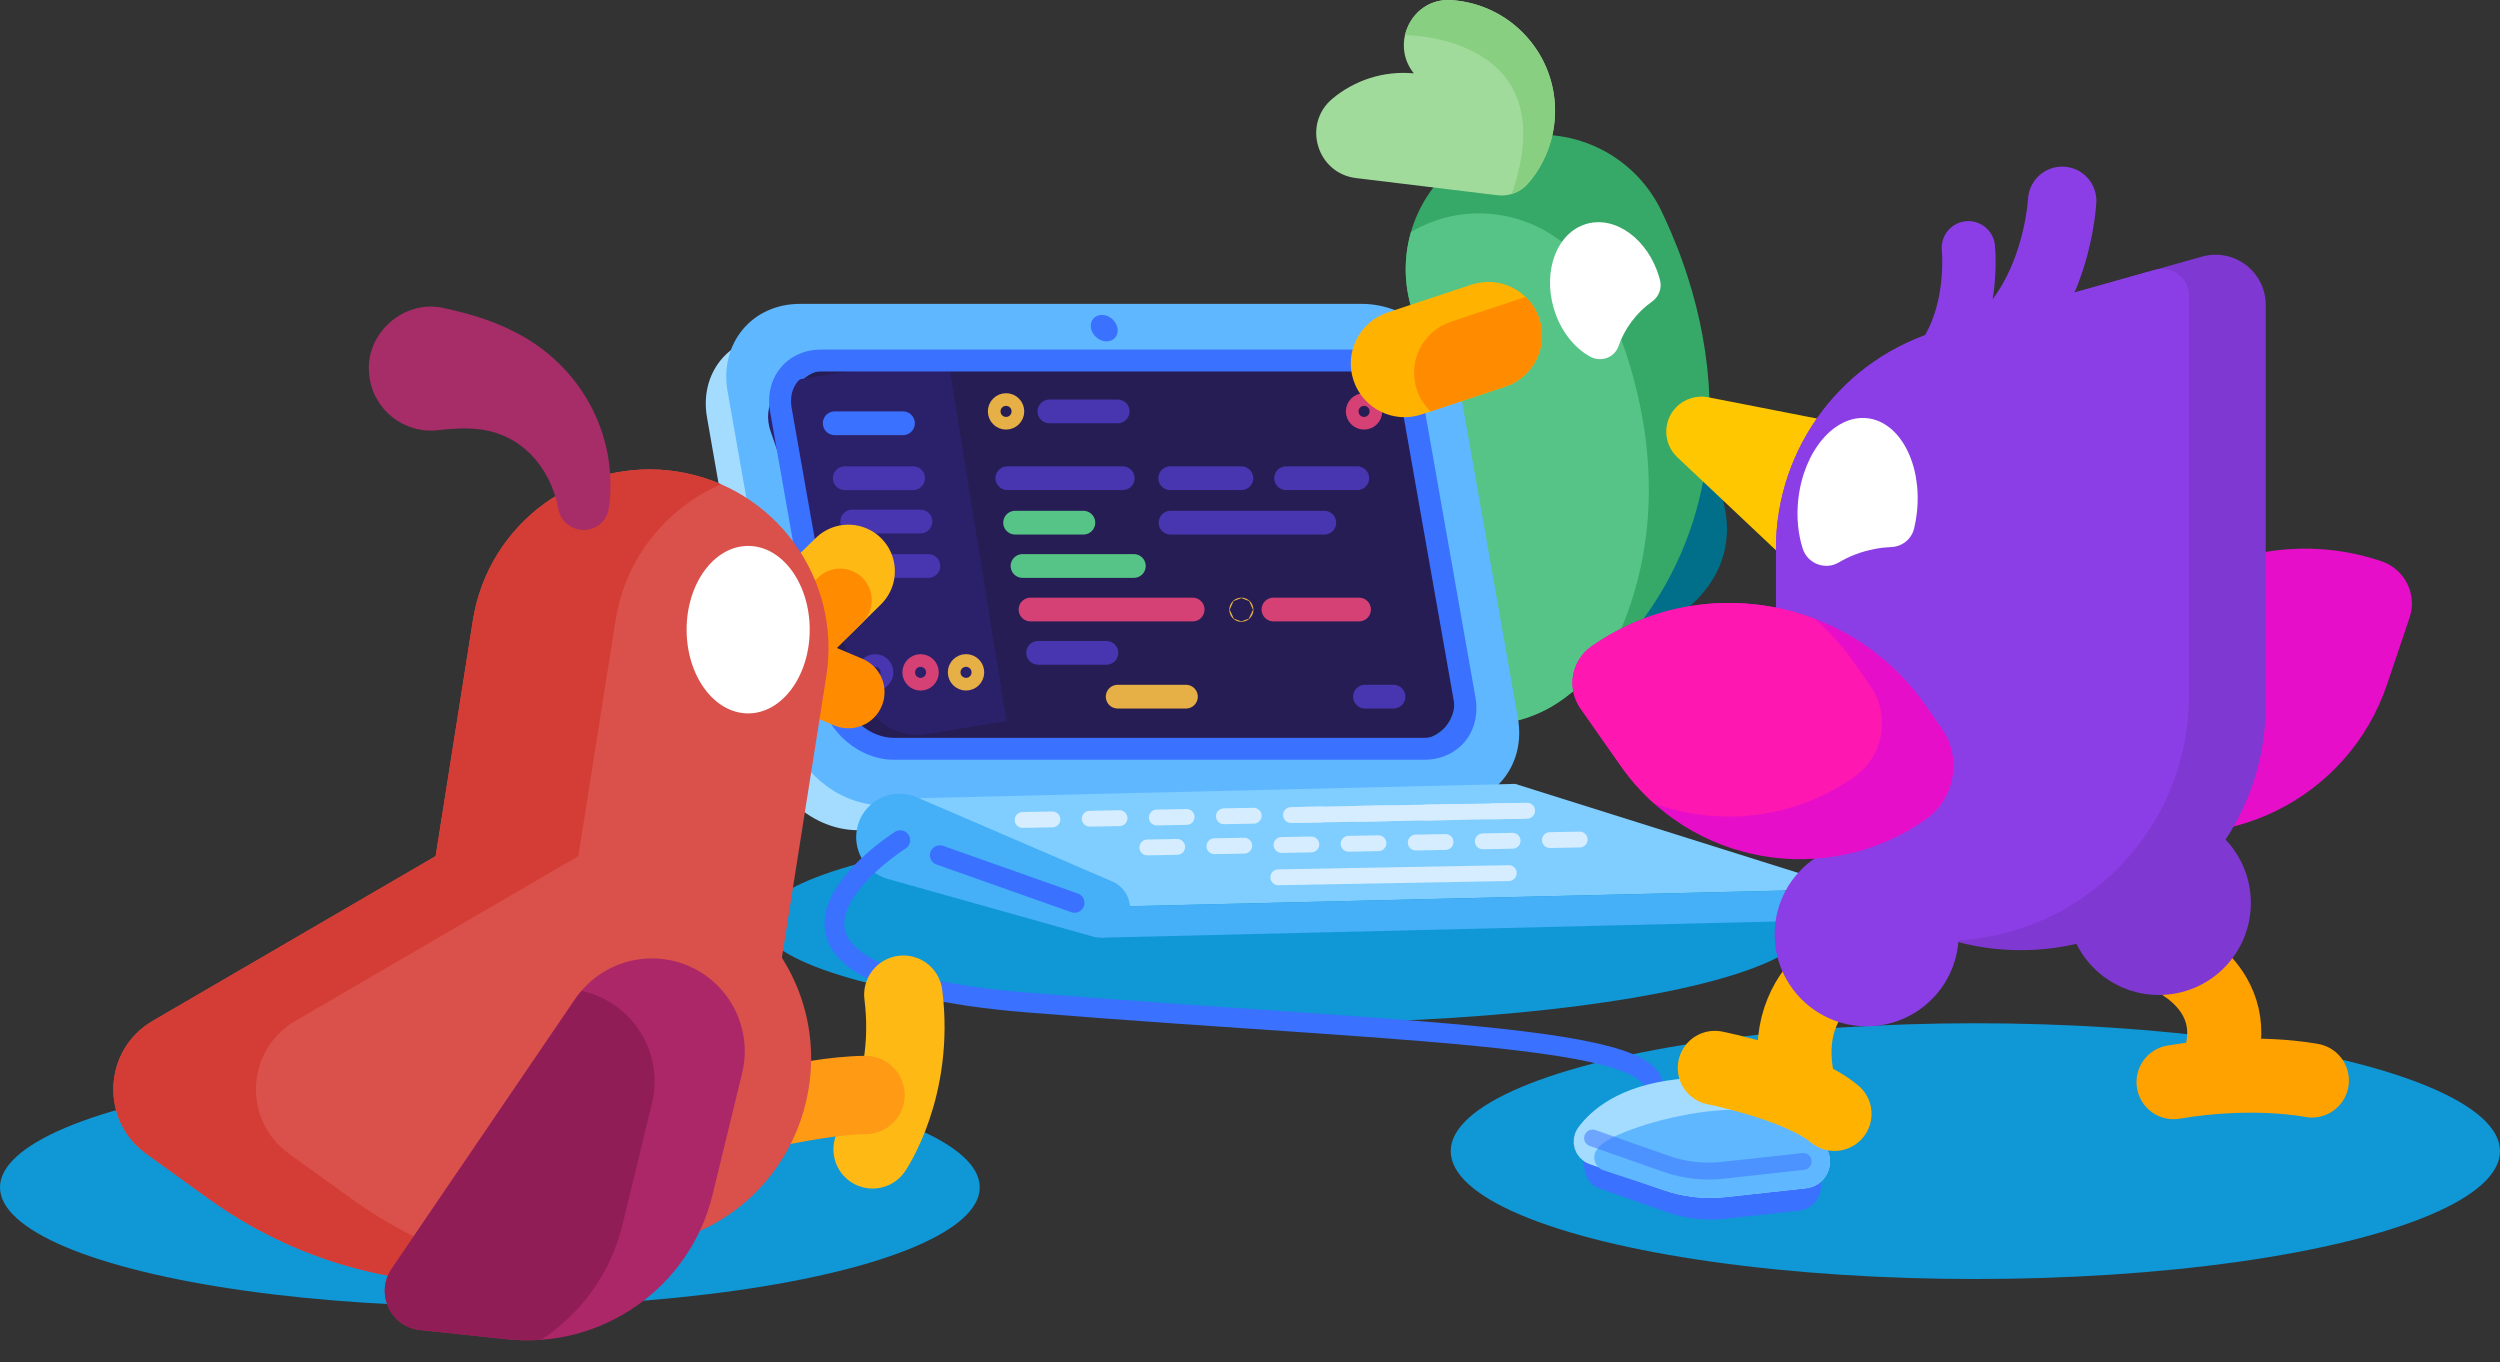 <?xml version="1.0" encoding="utf-8"?>
<!-- Generator: Adobe Illustrator 27.6.1, SVG Export Plug-In . SVG Version: 6.00 Build 0)  -->
<svg version="1.1" id="Ebene_1" xmlns="http://www.w3.org/2000/svg" xmlns:xlink="http://www.w3.org/1999/xlink" x="0px" y="0px"
	 viewBox="0 0 632.05 344.34" style="enable-background:new 0 0 632.05 344.34;" xml:space="preserve">
<rect x="0" y="0" width="632.05" height="344.34" fill="#333333" stroke="none"/>
<style type="text/css">
	.st0{fill:#94E2FC;}
	.st1{fill:#0F97D6;}
	.st2{fill:none;stroke:#FF7300;stroke-width:17.149;stroke-linecap:round;stroke-miterlimit:10;}
	.st3{fill:none;stroke:#8A1157;stroke-width:34.298;stroke-linecap:round;stroke-miterlimit:10;}
	.st4{fill:none;stroke:#E63B59;stroke-width:102.895;stroke-linecap:round;stroke-miterlimit:10;}
	.st5{fill:#D42C56;}
	.st6{fill:none;stroke:#FFB300;stroke-width:17.149;stroke-linecap:round;stroke-miterlimit:10;}
	.st7{fill:#FFFFFF;}
	.st8{fill:#E63B59;}
	.st9{fill:none;stroke:#A30E57;stroke-width:34.298;stroke-linecap:round;stroke-miterlimit:10;}
	.st10{fill:#FFB300;}
	.st11{fill:#FF8C00;}
	.st12{fill:#E63B59;stroke:#E63B59;stroke-width:1.197;stroke-linejoin:round;stroke-miterlimit:10;}
	.st13{fill:#E63B59;stroke:#E63B59;stroke-width:1.113;stroke-linejoin:round;stroke-miterlimit:10;}
	.st14{fill:#37B1F0;stroke:#37B1F0;stroke-linejoin:round;stroke-miterlimit:10;}
	.st15{fill:#80CCF3;stroke:#80CCF3;stroke-linejoin:round;stroke-miterlimit:10;}
	.st16{clip-path:url(#SVGID_00000053546014298686016600000004305303618436159133_);}
	.st17{fill:none;stroke:#6B98F9;stroke-width:6;stroke-linecap:round;stroke-linejoin:round;stroke-miterlimit:10;}
	.st18{fill:none;stroke:#8A1157;stroke-width:18;stroke-linecap:round;stroke-miterlimit:10;}
	.st19{fill:#6358D1;stroke:#6358D1;stroke-width:6.807;stroke-linecap:round;stroke-linejoin:round;stroke-miterlimit:10;}
	.st20{fill:#6358D1;stroke:#6358D1;stroke-width:13.614;stroke-linecap:round;stroke-linejoin:round;stroke-miterlimit:10;}
	.st21{fill:none;stroke:#857DD1;stroke-width:13.614;stroke-linecap:round;stroke-linejoin:round;stroke-miterlimit:10;}
	.st22{fill:#857DD1;stroke:#857DD1;stroke-width:6.807;stroke-linecap:round;stroke-linejoin:round;stroke-miterlimit:10;}
	.st23{fill:#8A0F61;stroke:#8A0F61;stroke-width:13.614;stroke-linecap:round;stroke-linejoin:round;stroke-miterlimit:10;}
	.st24{fill:#262157;}
	.st25{fill:none;stroke:#262157;stroke-width:2;stroke-linecap:round;stroke-linejoin:round;stroke-miterlimit:10;}
	.st26{fill:#E44439;}
	.st27{fill:#E97132;}
	
		.st28{fill:none;stroke:#EE8A2D;stroke-width:3.543;stroke-linecap:round;stroke-linejoin:round;stroke-miterlimit:10;stroke-dasharray:3.207,5.879;}
	.st29{fill:#63458A;stroke:#63458A;stroke-width:5.372;stroke-linecap:round;stroke-linejoin:round;stroke-miterlimit:10;}
	.st30{fill:#D1D1CF;}
	.st31{fill:none;stroke:#262157;stroke-width:5;stroke-linecap:round;stroke-linejoin:round;stroke-miterlimit:10;}
	
		.st32{fill:none;stroke:#EE8A2D;stroke-width:3.543;stroke-linecap:round;stroke-linejoin:round;stroke-miterlimit:10;stroke-dasharray:3.605,6.609;}
	
		.st33{fill:none;stroke:#2C2D7B;stroke-width:3.543;stroke-linecap:round;stroke-linejoin:round;stroke-miterlimit:10;stroke-dasharray:4,8;}
	.st34{fill:none;stroke:#262157;stroke-width:5.372;stroke-linecap:round;stroke-linejoin:round;stroke-miterlimit:10;}
	.st35{fill:#262157;stroke:#262157;stroke-width:5.372;stroke-linecap:round;stroke-linejoin:round;stroke-miterlimit:10;}
	.st36{fill:#FFFFFF;stroke:#FFFFFF;stroke-width:3.415;stroke-miterlimit:10;}
	.st37{fill:#E97132;stroke:#E97132;stroke-width:5.344;stroke-linecap:round;stroke-linejoin:round;stroke-miterlimit:10;}
	.st38{fill:#E95936;stroke:#E95936;stroke-width:5.344;stroke-linecap:round;stroke-linejoin:round;stroke-miterlimit:10;}
	.st39{fill:none;stroke:#E44439;stroke-width:3.543;stroke-linecap:round;stroke-linejoin:round;}
	.st40{fill:none;stroke:#E44439;stroke-width:3.543;stroke-linecap:round;stroke-linejoin:round;stroke-dasharray:3.539,6.488;}
	.st41{fill:none;stroke:#DCE2F5;stroke-width:3;stroke-linecap:round;stroke-miterlimit:10;stroke-dasharray:3.655,5.483;}
	.st42{fill:none;stroke:#FF9000;stroke-width:18.742;stroke-linecap:round;stroke-miterlimit:10;}
	.st43{fill:none;stroke:#FFB300;stroke-width:18.742;stroke-linecap:round;stroke-miterlimit:10;}
	.st44{fill:#578AF9;}
	.st45{fill:#6B98F9;}
	.st46{fill:#875BCF;stroke:#875BCF;stroke-width:2.615;stroke-linecap:round;stroke-linejoin:round;stroke-miterlimit:10;}
	.st47{fill:none;stroke:#857DD1;stroke-width:4;stroke-linecap:round;stroke-linejoin:round;stroke-miterlimit:10;}
	.st48{fill:#302C57;}
	.st49{fill:#EDCA94;}
	.st50{fill:#F9B50D;}
	.st51{fill:#80CCF3;}
	.st52{fill:#BA69F0;stroke:#BA69F0;stroke-width:2.615;stroke-linecap:round;stroke-linejoin:round;stroke-miterlimit:10;}
	.st53{fill:#FFE0BA;stroke:#FFE0BA;stroke-width:7.83;stroke-linejoin:round;stroke-miterlimit:10;}
	.st54{fill:#80CCF3;stroke:#80CCF3;stroke-width:7.83;stroke-linejoin:round;stroke-miterlimit:10;}
	.st55{fill:#2C2D7B;stroke:#2C2D7B;stroke-width:7.83;stroke-linejoin:round;stroke-miterlimit:10;}
	.st56{clip-path:url(#SVGID_00000109019162689481612950000001575643174078658715_);}
	.st57{fill:#3FA672;}
	.st58{fill:#50B683;}
	.st59{fill:none;stroke:#4E63E3;stroke-width:33.017;stroke-linecap:round;stroke-miterlimit:10;}
	.st60{fill:none;stroke:#218BD8;stroke-width:25.087;stroke-linecap:round;stroke-miterlimit:10;}
	.st61{fill:none;stroke:#353694;stroke-width:33.017;stroke-linecap:round;stroke-miterlimit:10;}
	.st62{fill:none;stroke:#FFB300;stroke-width:15.303;stroke-linecap:round;stroke-miterlimit:10;}
	.st63{fill:none;stroke:#FF9500;stroke-width:15.303;stroke-linecap:round;stroke-miterlimit:10;}
	.st64{fill:#262157;stroke:#262157;stroke-width:12.243;stroke-linejoin:round;stroke-miterlimit:10;}
	.st65{fill:#218BD8;}
	.st66{clip-path:url(#SVGID_00000044142243762112868450000008307537788236837257_);}
	.st67{fill:#59C988;}
	.st68{fill:#D9EBFF;}
	.st69{fill:none;stroke:#218BD8;stroke-width:7.526;stroke-linecap:round;stroke-linejoin:round;stroke-miterlimit:10;}
	.st70{fill:none;stroke:#95B9F0;stroke-width:5.748;stroke-linecap:round;stroke-linejoin:round;stroke-miterlimit:10;}
	.st71{fill:none;stroke:#FFB300;stroke-width:21.425;stroke-linecap:round;stroke-linejoin:round;stroke-miterlimit:10;}
	.st72{fill:none;stroke:#FFB300;stroke-width:27.546;stroke-linecap:round;stroke-linejoin:round;stroke-miterlimit:10;}
	.st73{fill:#FF7300;}
	.st74{fill:#016F8A;}
	.st75{fill:none;stroke:#36A867;stroke-width:68;stroke-linecap:round;stroke-linejoin:round;stroke-miterlimit:10;}
	.st76{fill:#56C486;}
	.st77{fill:#A3DCFF;}
	.st78{fill:#A3DCFF;stroke:#A3DCFF;stroke-width:4.267;stroke-miterlimit:10;}
	.st79{fill:#5EB7FF;stroke:#5EB7FF;stroke-width:6.827;stroke-miterlimit:10;}
	.st80{fill:#3A71FF;}
	.st81{fill:#D6EDFF;}
	.st82{fill:#80CEFF;}
	.st83{fill:#45AFF8;}
	.st84{fill:none;stroke:#D6EDFF;stroke-width:4;stroke-linecap:round;stroke-miterlimit:10;stroke-dasharray:7.54,9.425;}
	.st85{fill:none;stroke:#D6EDFF;stroke-width:4;stroke-linecap:round;stroke-miterlimit:10;}
	.st86{clip-path:url(#SVGID_00000004543145172112919930000017382368468256430512_);fill:#13BAAF;}
	.st87{clip-path:url(#SVGID_00000004543145172112919930000017382368468256430512_);fill:#251D54;}
	.st88{clip-path:url(#SVGID_00000004543145172112919930000017382368468256430512_);fill:#2B216B;}
	
		.st89{clip-path:url(#SVGID_00000004543145172112919930000017382368468256430512_);fill:none;stroke:#3A71FF;stroke-width:6;stroke-linecap:round;stroke-miterlimit:10;}
	
		.st90{clip-path:url(#SVGID_00000004543145172112919930000017382368468256430512_);fill:none;stroke:#4736B0;stroke-width:6;stroke-linecap:round;stroke-miterlimit:10;}
	
		.st91{clip-path:url(#SVGID_00000004543145172112919930000017382368468256430512_);fill:none;stroke:#56C486;stroke-width:6;stroke-linecap:round;stroke-miterlimit:10;}
	
		.st92{clip-path:url(#SVGID_00000004543145172112919930000017382368468256430512_);fill:none;stroke:#D64175;stroke-width:6;stroke-linecap:round;stroke-miterlimit:10;}
	
		.st93{clip-path:url(#SVGID_00000004543145172112919930000017382368468256430512_);fill:none;stroke:#E6B046;stroke-width:6;stroke-linecap:round;stroke-miterlimit:10;}
	.st94{fill:none;stroke:#3A71FF;stroke-width:5;stroke-linecap:round;stroke-linejoin:round;stroke-miterlimit:10;}
	.st95{fill:#A3DCFF;stroke:#3A71FF;stroke-width:6.323;stroke-linecap:round;stroke-linejoin:round;stroke-miterlimit:10;}
	.st96{fill:#A3DCFF;stroke:#A3DCFF;stroke-width:6.827;stroke-linecap:round;stroke-linejoin:round;stroke-miterlimit:10;}
	.st97{fill:#5EB7FF;stroke:#5EB7FF;stroke-width:6.827;stroke-linecap:round;stroke-linejoin:round;stroke-miterlimit:10;}
	
		.st98{opacity:0.5;fill:none;stroke:#3A71FF;stroke-width:4.267;stroke-linecap:round;stroke-linejoin:round;stroke-miterlimit:10;}
	.st99{fill:none;stroke:#3A71FF;stroke-width:5;stroke-linecap:round;stroke-miterlimit:10;}
	.st100{fill:#A1DB9C;}
	.st101{fill:#88CF82;}
	.st102{fill:none;stroke:#FFB915;stroke-width:19.814;stroke-linecap:round;stroke-linejoin:round;stroke-miterlimit:10;}
	.st103{fill:none;stroke:#FF9A15;stroke-width:19.814;stroke-linecap:round;stroke-linejoin:round;stroke-miterlimit:10;}
	.st104{fill:none;stroke:#FF8C00;stroke-width:18.293;stroke-linecap:round;stroke-linejoin:round;stroke-miterlimit:10;}
	.st105{fill:none;stroke:#FFB915;stroke-width:23.519;stroke-linecap:round;stroke-linejoin:round;stroke-miterlimit:10;}
	.st106{fill:none;stroke:#FF8C00;stroke-width:16;stroke-linecap:round;stroke-linejoin:round;stroke-miterlimit:10;}
	.st107{fill:#D9514A;}
	.st108{fill:#D43D35;}
	.st109{fill:#A62D67;}
	.st110{fill:#AB2767;}
	.st111{fill:#911D56;}
	.st112{fill:none;stroke:#FFA200;stroke-width:18.742;stroke-linecap:round;stroke-miterlimit:10;}
	.st113{fill:#E60EC9;}
	.st114{fill:#7F38D1;}
	.st115{fill:none;stroke:#8C3EE6;stroke-width:17.291;stroke-linecap:round;stroke-linejoin:round;stroke-miterlimit:10;}
	.st116{fill:none;stroke:#8C3EE6;stroke-width:13.489;stroke-linecap:round;stroke-linejoin:round;stroke-miterlimit:10;}
	.st117{fill:#FFC700;}
	.st118{fill:#8C3EE6;}
	.st119{fill:#FF17B2;}
	.st120{fill:#FFD196;stroke:#FFD196;stroke-width:3.049;stroke-linecap:round;stroke-linejoin:round;stroke-miterlimit:10;}
	.st121{fill:#FFE0BA;stroke:#FFE0BA;stroke-width:3.282;stroke-linecap:round;stroke-linejoin:round;stroke-miterlimit:10;}
	.st122{fill:none;stroke:#FFC278;stroke-width:3.058;stroke-linecap:round;stroke-linejoin:round;stroke-miterlimit:10;}
	.st123{enable-background:new    ;}
	.st124{fill:#B01068;stroke:#B01068;stroke-width:3.886;stroke-linecap:round;stroke-linejoin:round;stroke-miterlimit:10;}
	.st125{fill:#FFF2B0;stroke:#FFF2B0;stroke-width:3.886;stroke-linecap:round;stroke-linejoin:round;stroke-miterlimit:10;}
	.st126{fill:#BE51ED;stroke:#BE51ED;stroke-width:3.886;stroke-linecap:round;stroke-linejoin:round;stroke-miterlimit:10;}
	.st127{fill:#E63A59;stroke:#E63A59;stroke-width:3.886;stroke-linecap:round;stroke-linejoin:round;stroke-miterlimit:10;}
	.st128{fill:#E3376F;stroke:#E3376F;stroke-width:3.886;stroke-linecap:round;stroke-linejoin:round;stroke-miterlimit:10;}
	.st129{fill:#F27E00;stroke:#F27E00;stroke-width:3.886;stroke-linecap:round;stroke-linejoin:round;stroke-miterlimit:10;}
	.st130{fill:none;stroke:#FF5E81;stroke-width:4.907;stroke-linecap:round;stroke-linejoin:round;stroke-miterlimit:10;}
	.st131{fill:#00854F;stroke:#00854F;stroke-width:5.361;stroke-linecap:round;stroke-linejoin:round;stroke-miterlimit:10;}
	.st132{fill:#2BB346;stroke:#2BB346;stroke-width:5.361;stroke-linecap:round;stroke-linejoin:round;stroke-miterlimit:10;}
	.st133{fill:#9CCC50;stroke:#9CCC50;stroke-width:5.361;stroke-linecap:round;stroke-linejoin:round;stroke-miterlimit:10;}
	.st134{fill:#004AAB;stroke:#004AAB;stroke-width:5.361;stroke-linecap:round;stroke-linejoin:round;stroke-miterlimit:10;}
	.st135{fill:#186FF2;stroke:#186FF2;stroke-width:5.361;stroke-linecap:round;stroke-linejoin:round;stroke-miterlimit:10;}
	.st136{fill:#00B8E6;stroke:#00B8E6;stroke-width:5.361;stroke-linecap:round;stroke-linejoin:round;stroke-miterlimit:10;}
	.st137{fill:#F59133;stroke:#F59133;stroke-width:5.361;stroke-linecap:round;stroke-linejoin:round;stroke-miterlimit:10;}
	.st138{fill:#FFB659;stroke:#FFB659;stroke-width:3.843;stroke-linecap:round;stroke-linejoin:round;stroke-miterlimit:10;}
	.st139{fill:#FF9C45;stroke:#FF9C45;stroke-width:3.843;stroke-linecap:round;stroke-linejoin:round;stroke-miterlimit:10;}
	.st140{fill:#FFC375;stroke:#FFC375;stroke-width:3.843;stroke-linecap:round;stroke-linejoin:round;stroke-miterlimit:10;}
	.st141{fill:#FFD6A3;stroke:#FFD6A3;stroke-width:3.843;stroke-linecap:round;stroke-linejoin:round;stroke-miterlimit:10;}
	.st142{fill:#FFD6A3;stroke:#FFB659;stroke-width:3.843;stroke-linecap:round;stroke-linejoin:round;stroke-miterlimit:10;}
	.st143{fill:#FFD6A3;stroke:#FFC375;stroke-width:3.843;stroke-linecap:round;stroke-linejoin:round;stroke-miterlimit:10;}
	.st144{fill:none;stroke:#FF7926;stroke-width:3.843;stroke-linecap:round;stroke-linejoin:round;stroke-miterlimit:10;}
	.st145{fill:#FFC375;stroke:#FFB659;stroke-width:3.843;stroke-linecap:round;stroke-linejoin:round;stroke-miterlimit:10;}
	.st146{fill:none;stroke:#FF9C45;stroke-width:3.843;stroke-linecap:round;stroke-linejoin:round;stroke-miterlimit:10;}
	.st147{fill:none;stroke:#FFE0BA;stroke-width:3.843;stroke-linecap:round;stroke-linejoin:round;stroke-miterlimit:10;}
	.st148{fill:#004AAB;stroke:#004AAB;stroke-width:4.349;stroke-linecap:round;stroke-miterlimit:10;}
	.st149{fill:#F1DBAC;}
	.st150{fill:none;stroke:#186FF2;stroke-width:4.349;stroke-linecap:round;stroke-miterlimit:10;}
	.st151{fill:#004AAB;stroke:#004AAB;stroke-width:3.918;stroke-linecap:round;stroke-miterlimit:10;}
	.st152{fill:none;stroke:#186FF2;stroke-width:3.918;stroke-linecap:round;stroke-miterlimit:10;}
	.st153{fill:#E84B2F;stroke:#E84B2F;stroke-width:5.591;stroke-linecap:round;stroke-linejoin:round;stroke-miterlimit:10;}
	.st154{fill:none;stroke:#EE7C00;stroke-width:5.591;stroke-linecap:round;stroke-linejoin:round;stroke-miterlimit:10;}
	.st155{fill:#DB2634;stroke:#DB2634;stroke-width:4.384;stroke-miterlimit:10;}
	.st156{fill:#00A26F;stroke:#00A26F;stroke-width:2.177;stroke-linejoin:round;stroke-miterlimit:10;}
	.st157{fill:#2BB346;stroke:#2BB346;stroke-width:4.338;stroke-miterlimit:10;}
	.st158{fill:none;stroke:#00854F;stroke-width:4.349;stroke-linecap:round;stroke-miterlimit:10;}
	.st159{fill:none;stroke:#2BB346;stroke-width:4.349;stroke-linecap:round;stroke-miterlimit:10;}
	.st160{fill:#004E7C;stroke:#004E7C;stroke-width:1.987;stroke-linejoin:round;stroke-miterlimit:10;}
	.st161{fill:#2BB346;stroke:#2BB346;stroke-width:1.987;stroke-linejoin:round;stroke-miterlimit:10;}
	.st162{fill:#00854F;}
	.st163{fill:none;stroke:#9CCC50;stroke-width:3.998;stroke-linecap:round;stroke-linejoin:round;stroke-miterlimit:10;}
	.st164{fill:#B60E61;stroke:#B60E61;stroke-width:3.918;stroke-linecap:round;stroke-miterlimit:10;}
	.st165{fill:none;stroke:#E63A59;stroke-width:3.918;stroke-linecap:round;stroke-miterlimit:10;}
	.st166{fill:#E84B2F;}
	.st167{fill:none;stroke:#EE7C00;stroke-width:3.998;stroke-linecap:round;stroke-linejoin:round;stroke-miterlimit:10;}
	.st168{fill:#ED3824;}
	.st169{fill:#F65442;}
	.st170{fill:#FFA72B;}
	.st171{fill:#FFB940;}
	.st172{fill:#45A1F8;stroke:#45A1F8;stroke-width:5.451;stroke-linecap:round;stroke-linejoin:round;stroke-miterlimit:10;}
	.st173{fill:#BADDFF;stroke:#BADDFF;stroke-width:5.451;stroke-linecap:round;stroke-linejoin:round;stroke-miterlimit:10;}
	.st174{fill:#77C3F8;}
	.st175{fill:#77C3F8;stroke:#77C3F8;stroke-width:5.327;stroke-linecap:round;stroke-linejoin:round;stroke-miterlimit:10;}
	
		.st176{fill-rule:evenodd;clip-rule:evenodd;fill:#45AFF8;stroke:#45AFF8;stroke-width:5.327;stroke-linecap:round;stroke-linejoin:round;stroke-miterlimit:10;}
	.st177{fill:none;stroke:#FF8717;stroke-width:20.481;stroke-linecap:round;stroke-linejoin:round;stroke-miterlimit:10;}
	.st178{fill:none;stroke:#FF7417;stroke-width:20.481;stroke-linecap:round;stroke-linejoin:round;stroke-miterlimit:10;}
	.st179{fill:#98D2EB;stroke:#335EE0;stroke-width:5.82;stroke-miterlimit:10;}
	.st180{fill:none;stroke:#3976FA;stroke-width:5.82;stroke-linecap:round;stroke-linejoin:round;stroke-miterlimit:10;}
	.st181{fill:#FF7417;}
	.st182{fill:#F25116;}
	.st183{fill:none;stroke:#C3DFEB;stroke-width:5.82;stroke-linecap:round;stroke-miterlimit:10;}
	.st184{fill:none;stroke:#335EE0;stroke-width:5.82;stroke-miterlimit:10;}
	.st185{fill:#E84B2F;stroke:#E84B2F;stroke-width:6.084;stroke-linecap:round;stroke-linejoin:round;stroke-miterlimit:10;}
	.st186{fill:#EE7C00;stroke:#EE7C00;stroke-width:6.084;stroke-linecap:round;stroke-linejoin:round;stroke-miterlimit:10;}
	.st187{fill:#FCBC50;stroke:#FCBC50;stroke-width:6.084;stroke-linecap:round;stroke-linejoin:round;stroke-miterlimit:10;}
	.st188{fill:#00854F;stroke:#00854F;stroke-width:6.084;stroke-linecap:round;stroke-linejoin:round;stroke-miterlimit:10;}
	.st189{fill:#2BB346;stroke:#2BB346;stroke-width:6.084;stroke-linecap:round;stroke-linejoin:round;stroke-miterlimit:10;}
	.st190{fill:#9CCC50;stroke:#9CCC50;stroke-width:6.084;stroke-linecap:round;stroke-linejoin:round;stroke-miterlimit:10;}
	.st191{fill:#F9ED3F;stroke:#F9ED3F;stroke-width:6.084;stroke-linecap:round;stroke-linejoin:round;stroke-miterlimit:10;}
	.st192{fill:none;stroke:#016F8A;stroke-width:10;stroke-linecap:round;stroke-linejoin:round;stroke-miterlimit:10;}
	.st193{fill:none;stroke:#50B683;stroke-width:10;stroke-linecap:round;stroke-linejoin:round;stroke-miterlimit:10;}
	.st194{fill:#E63B59;stroke:#E63B59;stroke-width:2.097;stroke-linecap:round;stroke-linejoin:round;stroke-miterlimit:10;}
	.st195{fill:#B61061;stroke:#B61061;stroke-width:2.097;stroke-linecap:round;stroke-linejoin:round;stroke-miterlimit:10;}
	.st196{fill:#B61061;}
	.st197{fill:#00A19B;stroke:#00A19B;stroke-width:2.097;stroke-linecap:round;stroke-linejoin:round;stroke-miterlimit:10;}
	.st198{fill:#016F8A;stroke:#016F8A;stroke-width:2.097;stroke-linecap:round;stroke-linejoin:round;stroke-miterlimit:10;}
	.st199{fill:#50B683;stroke:#50B683;stroke-width:2.097;stroke-miterlimit:10;}
	.st200{fill:#00A48D;stroke:#00A48D;stroke-width:2.097;stroke-linecap:round;stroke-linejoin:round;stroke-miterlimit:10;}
	.st201{fill:#50B683;stroke:#50B683;stroke-width:3.572;stroke-miterlimit:10;}
	.st202{fill:#ED7175;stroke:#ED7175;stroke-width:2.097;stroke-miterlimit:10;}
	.st203{fill:#00A19B;stroke:#00A19B;stroke-width:2.097;stroke-miterlimit:10;}
	.st204{fill:#00A19B;}
	.st205{fill:#ED7175;}
	.st206{fill:#0016B3;stroke:#1026C6;stroke-width:2.085;stroke-miterlimit:10;}
	.st207{fill:#00A19B;stroke:#50B683;stroke-width:2.085;stroke-miterlimit:10;}
	.st208{fill:#50B683;stroke:#50B683;stroke-width:2.639;stroke-miterlimit:10;}
	.st209{fill:#00A19B;stroke:#00A19B;stroke-width:2.639;stroke-miterlimit:10;}
	.st210{clip-path:url(#SVGID_00000002345679552690859530000008739159468372365742_);}
	.st211{fill:none;stroke:#353694;stroke-width:2.289;stroke-linecap:round;stroke-linejoin:round;stroke-miterlimit:10;}
	.st212{fill:#353694;stroke:#353694;stroke-width:1.555;stroke-linecap:round;stroke-linejoin:round;stroke-miterlimit:10;}
	
		.st213{fill:none;stroke:url(#SVGID_00000156589458592720695930000001016194385564394412_);stroke-width:5.272;stroke-linecap:round;stroke-miterlimit:10;}
	.st214{fill:#0B0E40;stroke:#0B0E40;stroke-width:0.91;stroke-linejoin:round;stroke-miterlimit:10;}
	.st215{fill:#215ED4;}
	.st216{fill:#2D2DA3;stroke:#2D2DA3;stroke-width:1.271;stroke-linecap:round;stroke-linejoin:round;stroke-miterlimit:10;}
	.st217{fill:#4344BA;stroke:#4344BA;stroke-width:1.271;stroke-linecap:round;stroke-linejoin:round;stroke-miterlimit:10;}
	.st218{fill:#1E6EC4;stroke:#1E6EC4;stroke-width:1.271;stroke-linecap:round;stroke-linejoin:round;stroke-miterlimit:10;}
	.st219{fill:#2D2DA3;stroke:#2D2DA3;stroke-width:1.166;stroke-linecap:round;stroke-linejoin:round;stroke-miterlimit:10;}
	.st220{fill:#4344BA;stroke:#4344BA;stroke-width:1.194;stroke-linecap:round;stroke-linejoin:round;stroke-miterlimit:10;}
	.st221{fill:#1E6EC4;stroke:#1E6EC4;stroke-width:1.166;stroke-linecap:round;stroke-linejoin:round;stroke-miterlimit:10;}
	.st222{fill:#218BD8;stroke:#218BD8;stroke-width:1.194;stroke-linecap:round;stroke-linejoin:round;stroke-miterlimit:10;}
	.st223{opacity:0.6;fill:none;stroke:#EBFCFF;stroke-width:4.763;stroke-linecap:round;stroke-miterlimit:10;}
	.st224{opacity:0.6;fill:none;stroke:#EBFCFF;stroke-width:5.954;stroke-linecap:round;stroke-miterlimit:10;}
	.st225{opacity:0.5;fill:#5280FF;}
	.st226{fill:none;stroke:#FF7300;stroke-width:15;stroke-linecap:round;stroke-miterlimit:10;}
	.st227{fill:none;stroke:#FFB300;stroke-width:15;stroke-linecap:round;stroke-miterlimit:10;}
	.st228{fill:#A30E57;}
	.st229{fill:none;stroke:#E63B59;stroke-width:90;stroke-linecap:round;stroke-miterlimit:10;}
	.st230{fill:none;stroke:#F57C78;stroke-width:24;stroke-linecap:round;stroke-miterlimit:10;}
	.st231{fill:none;stroke:#FFB300;stroke-width:16;stroke-linecap:round;stroke-miterlimit:10;}
	.st232{fill:none;stroke:#FF9000;stroke-width:16;stroke-linecap:round;stroke-miterlimit:10;}
	.st233{fill:none;stroke:#AB1D5C;stroke-width:28;stroke-linecap:round;stroke-miterlimit:10;}
	.st234{fill:#32A66C;}
	.st235{fill:none;stroke:#CC2B73;stroke-width:28;stroke-linecap:round;stroke-miterlimit:10;}
	.st236{fill:#FF9000;}
	.st237{fill:none;stroke:#353694;stroke-width:5.887;stroke-linecap:round;stroke-linejoin:round;stroke-miterlimit:10;}
	.st238{fill:#353694;stroke:#353694;stroke-width:4;stroke-linecap:round;stroke-linejoin:round;stroke-miterlimit:10;}
	
		.st239{fill:none;stroke:url(#SVGID_00000129168701730259657240000011088032803554052798_);stroke-width:13.562;stroke-linecap:round;stroke-miterlimit:10;}
	.st240{fill:#0B0E40;stroke:#0B0E40;stroke-width:2.34;stroke-linejoin:round;stroke-miterlimit:10;}
	.st241{fill:none;stroke:#215ED4;stroke-width:0.877;stroke-linecap:round;stroke-linejoin:round;stroke-miterlimit:10;}
	.st242{clip-path:url(#SVGID_00000036961081080875939370000013182831098646454181_);}
	.st243{fill:#47CB5E;}
	.st244{fill:#E1F9FD;}
	.st245{fill:#2D2DA3;stroke:#2D2DA3;stroke-width:3.27;stroke-linecap:round;stroke-linejoin:round;stroke-miterlimit:10;}
	.st246{fill:#4344BA;stroke:#4344BA;stroke-width:3.27;stroke-linecap:round;stroke-linejoin:round;stroke-miterlimit:10;}
	.st247{fill:#1E6EC4;stroke:#1E6EC4;stroke-width:3.27;stroke-linecap:round;stroke-linejoin:round;stroke-miterlimit:10;}
	.st248{fill:#2D2DA3;stroke:#2D2DA3;stroke-width:3;stroke-linecap:round;stroke-linejoin:round;stroke-miterlimit:10;}
	.st249{fill:#4344BA;stroke:#4344BA;stroke-width:3.07;stroke-linecap:round;stroke-linejoin:round;stroke-miterlimit:10;}
	.st250{fill:#1E6EC4;stroke:#1E6EC4;stroke-width:3;stroke-linecap:round;stroke-linejoin:round;stroke-miterlimit:10;}
	.st251{fill:#218BD8;stroke:#218BD8;stroke-width:3.07;stroke-linecap:round;stroke-linejoin:round;stroke-miterlimit:10;}
	.st252{clip-path:url(#SVGID_00000041259391995304841060000003282746700762251915_);}
	.st253{fill:#376AB2;}
	.st254{fill:#14B4CD;stroke:#14B4CD;stroke-width:2.679;stroke-linejoin:round;stroke-miterlimit:10;}
	.st255{fill:#5BB17E;stroke:#5BB17E;stroke-width:2.657;stroke-linejoin:round;stroke-miterlimit:10;}
	.st256{fill:#5BB17E;stroke:#5BB17E;stroke-width:3.056;stroke-linejoin:round;stroke-miterlimit:10;}
	.st257{fill:#1274CC;stroke:#1274CC;stroke-width:3.606;stroke-linejoin:round;stroke-miterlimit:10;}
	.st258{fill:#41CBE1;stroke:#41CBE1;stroke-width:2.679;stroke-linejoin:round;stroke-miterlimit:10;}
	.st259{fill:#0F1140;}
	.st260{fill:#258CC8;stroke:#258CC8;stroke-width:3.572;stroke-linejoin:round;stroke-miterlimit:10;}
	.st261{fill:#258CC8;stroke:#258CC8;stroke-width:2.67;stroke-linejoin:round;stroke-miterlimit:10;}
	.st262{fill:#4555A4;stroke:#4555A4;stroke-width:1.363;stroke-linejoin:round;stroke-miterlimit:10;}
	.st263{fill:#4555A4;stroke:#4555A4;stroke-width:1.603;stroke-linejoin:round;stroke-miterlimit:10;}
	.st264{fill:#4555A4;stroke:#4555A4;stroke-width:3.564;stroke-linecap:round;stroke-linejoin:round;stroke-miterlimit:10;}
	.st265{fill:#4555A4;stroke:#4555A4;stroke-width:2.57;stroke-linejoin:round;stroke-miterlimit:10;}
	.st266{fill:#258CC8;stroke:#258CC8;stroke-width:4.665;stroke-linejoin:round;stroke-miterlimit:10;}
	.st267{fill:#258CC8;stroke:#258CC8;stroke-width:4.625;stroke-linejoin:round;stroke-miterlimit:10;}
	.st268{fill:#4555A4;stroke:#4555A4;stroke-width:2.679;stroke-linejoin:round;stroke-miterlimit:10;}
	.st269{fill:#4555A4;stroke:#4555A4;stroke-width:1.939;stroke-linejoin:round;stroke-miterlimit:10;}
	.st270{fill:#238295;stroke:#238295;stroke-width:3.792;stroke-linejoin:round;stroke-miterlimit:10;}
	.st271{fill:#1A6978;stroke:#1A6978;stroke-width:3.572;stroke-linejoin:round;stroke-miterlimit:10;}
	.st272{fill:#424F92;}
	.st273{fill:#4366A6;}
	.st274{fill:#3C79B6;}
	.st275{fill:#3C5D9F;}
	.st276{fill:none;stroke:#424F92;stroke-width:1.896;stroke-linecap:round;stroke-miterlimit:10;}
	.st277{fill:#348FC6;}
	.st278{fill:#47B5E7;}
	.st279{fill:#5171AE;}
	.st280{opacity:0.5;fill:#3C61A2;}
	.st281{fill:#3C61A2;}
	.st282{fill:#538FC9;}
	.st283{fill:none;stroke:#3F6CAB;stroke-width:2.336;stroke-linecap:round;stroke-linejoin:round;stroke-miterlimit:10;}
	.st284{fill:none;stroke:#3A71B0;stroke-width:2.336;stroke-linecap:round;stroke-linejoin:round;stroke-miterlimit:10;}
	.st285{fill:none;stroke:#336BAB;stroke-width:2.336;stroke-linecap:round;stroke-linejoin:round;stroke-miterlimit:10;}
	.st286{fill:none;stroke:#3467A5;stroke-width:2.336;stroke-linecap:round;stroke-linejoin:round;stroke-miterlimit:10;}
	.st287{fill:none;stroke:#385E99;stroke-width:2.336;stroke-linecap:round;stroke-linejoin:round;stroke-miterlimit:10;}
	.st288{fill:#6C3F8A;stroke:#6C3F8A;stroke-width:3.572;stroke-linejoin:round;stroke-miterlimit:10;}
	.st289{fill:#5A3575;stroke:#5A3575;stroke-width:3.572;stroke-linejoin:round;stroke-miterlimit:10;}
	.st290{fill:#388F63;stroke:#388F63;stroke-width:3.572;stroke-linejoin:round;stroke-miterlimit:10;}
	.st291{fill:#184F73;stroke:#184F73;stroke-width:4.465;stroke-miterlimit:10;}
	.st292{fill:none;stroke:#17D6B9;stroke-width:4.465;stroke-linecap:round;stroke-linejoin:round;stroke-miterlimit:10;}
	.st293{fill:#38B995;stroke:#38B995;stroke-width:3.572;stroke-linejoin:round;stroke-miterlimit:10;}
	.st294{fill:#1A525C;stroke:#1A525C;stroke-width:5.357;stroke-linecap:round;stroke-miterlimit:10;}
	.st295{fill:#71B357;stroke:#71B357;stroke-width:4.24;stroke-linejoin:round;stroke-miterlimit:10;}
	.st296{fill:#EA794A;stroke:#EA794A;stroke-width:3.088;stroke-linejoin:round;stroke-miterlimit:10;}
	.st297{fill:#EA9E4A;stroke:#EA9E4A;stroke-width:3.088;stroke-linejoin:round;stroke-miterlimit:10;}
	.st298{fill:none;stroke:#753676;stroke-width:6.006;stroke-linecap:round;stroke-miterlimit:10;}
	.st299{fill:#1C8B6A;stroke:#1C8B6A;stroke-width:3.003;stroke-linejoin:round;stroke-miterlimit:10;}
	.st300{fill:#1D6D68;stroke:#1D6D68;stroke-width:4.465;stroke-linejoin:round;stroke-miterlimit:10;}
	.st301{fill:#1D6D68;stroke:#1D6D68;stroke-width:3.572;stroke-linejoin:round;stroke-miterlimit:10;}
	.st302{fill:#219F6D;stroke:#219F6D;stroke-width:3.572;stroke-linejoin:round;stroke-miterlimit:10;}
	.st303{fill:#1A525C;stroke:#1A525C;stroke-width:4.728;stroke-linecap:round;stroke-miterlimit:10;}
	.st304{fill:none;stroke:#733871;stroke-width:7.143;stroke-linecap:round;stroke-miterlimit:10;}
	.st305{fill:none;stroke:#753676;stroke-width:5.357;stroke-linecap:round;stroke-miterlimit:10;}
	.st306{fill:#F0E8A0;stroke:#F0E8A0;stroke-width:0.893;stroke-miterlimit:10;}
	.st307{fill:#247683;stroke:#247683;stroke-width:3.19;stroke-linecap:round;stroke-miterlimit:10;}
	.st308{fill:#5750B6;stroke:#5750B6;stroke-width:3.572;stroke-linejoin:round;stroke-miterlimit:10;}
	.st309{fill:#2A9255;stroke:#2A9255;stroke-width:3.023;stroke-linejoin:round;stroke-miterlimit:10;}
	.st310{fill:#247683;stroke:#247683;stroke-width:4.262;stroke-linecap:round;stroke-miterlimit:10;}
	.st311{fill:none;stroke:#70E9AC;stroke-width:3;stroke-linecap:round;stroke-linejoin:round;stroke-miterlimit:10;}
	.st312{fill:#FFFFFF;stroke:#FFFFFF;stroke-width:0.852;stroke-miterlimit:10;}
	.st313{fill:#258CC8;stroke:#258CC8;stroke-width:0.852;stroke-miterlimit:10;}
	.st314{fill:#258CC8;stroke:#258CC8;stroke-width:1.707;stroke-linejoin:round;stroke-miterlimit:10;}
	.st315{fill:#258CC8;stroke:#258CC8;stroke-width:2.008;stroke-linejoin:round;stroke-miterlimit:10;}
	.st316{fill:#258CC8;stroke:#258CC8;stroke-width:4.465;stroke-linecap:round;stroke-linejoin:round;stroke-miterlimit:10;}
	.st317{fill:#4555A4;stroke:#4555A4;stroke-width:2.668;stroke-linejoin:round;stroke-miterlimit:10;}
	.st318{fill:#4555A4;stroke:#4555A4;stroke-width:3.138;stroke-linejoin:round;stroke-miterlimit:10;}
	.st319{fill:#4555A4;stroke:#4555A4;stroke-width:6.978;stroke-linecap:round;stroke-linejoin:round;stroke-miterlimit:10;}
	.st320{fill:none;stroke:#6A64E0;stroke-width:3.885;stroke-linecap:round;stroke-miterlimit:10;}
	.st321{fill:#ADACFD;stroke:#ADACFD;stroke-width:0.95;stroke-miterlimit:10;}
	.st322{fill:#F9AA48;}
	.st323{fill:#FFF8E6;}
	.st324{fill:#146B7A;}
	.st325{fill:#5E4594;}
	.st326{fill:#FFC47A;}
	.st327{fill:#3B77BA;}
	.st328{fill:#FFD49E;}
	.st329{fill:#EA794A;}
	.st330{fill:none;stroke:#F05448;stroke-width:14;stroke-linecap:round;stroke-miterlimit:10;}
	.st331{fill:none;stroke:#198A94;stroke-width:14.694;stroke-linecap:round;stroke-miterlimit:10;}
	.st332{fill:none;stroke:#1CA3A3;stroke-width:19.591;stroke-linecap:round;stroke-miterlimit:10;}
	.st333{fill:#FF766B;}
	.st334{fill:#F05448;}
	.st335{fill:none;stroke:#1CA3A3;stroke-width:13.181;stroke-linecap:round;stroke-miterlimit:10;}
	.st336{fill:#1CA3A3;}
	.st337{clip-path:url(#SVGID_00000039124125763226908270000015777814864657865629_);fill:#44C1BD;}
	.st338{fill:none;stroke:#FF766B;stroke-width:14;stroke-linecap:round;stroke-miterlimit:10;}
	.st339{fill:#20A886;}
	.st340{fill:#FFE3BF;}
	.st341{fill:#6C3F8A;}
	.st342{fill:none;stroke:#20A886;stroke-width:15;stroke-linecap:round;stroke-miterlimit:10;}
	.st343{fill:#B0006F;}
	.st344{fill:none;stroke:#B0006F;stroke-width:3.832;stroke-linecap:round;stroke-linejoin:round;stroke-miterlimit:10;}
	.st345{fill:#23BB95;}
	.st346{fill:none;stroke:#6D0073;stroke-width:42.102;stroke-linecap:round;stroke-linejoin:round;stroke-miterlimit:10;}
	.st347{fill:#FF7300;stroke:#FF7300;stroke-width:3.388;stroke-linecap:round;stroke-linejoin:round;stroke-miterlimit:10;}
	.st348{fill:none;stroke:#FF7300;stroke-width:19.648;stroke-linecap:round;stroke-miterlimit:10;}
	.st349{fill:none;stroke:#FF9900;stroke-width:15;stroke-linecap:round;stroke-miterlimit:10;}
	.st350{fill:none;stroke:#FF731C;stroke-width:15;stroke-linecap:round;stroke-miterlimit:10;}
	.st351{fill:#FF8D1C;}
	.st352{fill:#FF731C;}
	.st353{fill:#2C5E15;}
	.st354{fill:#7CA2E2;}
	.st355{fill:#88A9E2;}
	.st356{fill:#397A1B;}
	.st357{fill:#4382F0;stroke:#4382F0;stroke-width:3.27;stroke-linecap:round;stroke-linejoin:round;stroke-miterlimit:10;}
	.st358{fill:#45A1F8;stroke:#45A1F8;stroke-width:3.27;stroke-linecap:round;stroke-linejoin:round;stroke-miterlimit:10;}
	.st359{fill:#3864C9;stroke:#3864C9;stroke-width:3.27;stroke-linecap:round;stroke-linejoin:round;stroke-miterlimit:10;}
	.st360{fill:#4FA9F8;stroke:#4FA9F8;stroke-width:3.27;stroke-linecap:round;stroke-linejoin:round;stroke-miterlimit:10;}
	.st361{fill:#77C3F8;stroke:#77C3F8;stroke-width:3.27;stroke-linecap:round;stroke-linejoin:round;stroke-miterlimit:10;}
	.st362{fill:#0056CC;stroke:#0056CC;stroke-width:3.27;stroke-linecap:round;stroke-linejoin:round;stroke-miterlimit:10;}
	.st363{fill:#EB6077;}
	.st364{fill:#0F1B63;}
	.st365{fill:#E0F1FF;}
	.st366{fill:#334F9D;}
	.st367{fill:#ED7175;stroke:#ED7175;stroke-width:3.27;stroke-linecap:round;stroke-linejoin:round;stroke-miterlimit:10;}
	.st368{fill:#50B683;stroke:#50B683;stroke-width:3.27;stroke-linecap:round;stroke-linejoin:round;stroke-miterlimit:10;}
	.st369{fill:#FFB300;stroke:#FFB300;stroke-width:3.27;stroke-linecap:round;stroke-linejoin:round;stroke-miterlimit:10;}
	.st370{fill:#45A1F8;stroke:#45A1F8;stroke-width:5;stroke-linecap:round;stroke-linejoin:round;stroke-miterlimit:10;}
	.st371{fill:#00274A;}
	.st372{clip-path:url(#SVGID_00000113352066849127673150000017574502111992511119_);fill:#031136;}
	.st373{clip-path:url(#SVGID_00000113352066849127673150000017574502111992511119_);fill:#628E69;}
	
		.st374{clip-path:url(#SVGID_00000113352066849127673150000017574502111992511119_);fill:none;stroke:#31627A;stroke-width:7.148;stroke-linecap:round;stroke-linejoin:round;stroke-miterlimit:10;stroke-dasharray:5.106,20.423,5.106,0,0,0;}
	.st375{clip-path:url(#SVGID_00000113352066849127673150000017574502111992511119_);fill:#3C7996;}
	.st376{clip-path:url(#SVGID_00000113352066849127673150000017574502111992511119_);}
	.st377{fill:#15A280;}
	.st378{clip-path:url(#SVGID_00000089567700822098686420000005235881775664716952_);}
	.st379{display:none;clip-path:url(#SVGID_00000014625642650878093380000006416795231986914440_);fill:#D8D84C;}
	.st380{clip-path:url(#SVGID_00000014625642650878093380000006416795231986914440_);fill:#15A280;}
	.st381{clip-path:url(#SVGID_00000089567700822098686420000005235881775664716952_);fill:#12566A;}
	.st382{fill:#008380;}
	.st383{fill:#C2CB45;}
	.st384{clip-path:url(#SVGID_00000088817016195447126190000002116377285350560701_);fill:#5F1754;}
	.st385{clip-path:url(#SVGID_00000088817016195447126190000002116377285350560701_);}
	.st386{clip-path:url(#SVGID_00000126304662209092446090000009795852099332823680_);}
	.st387{fill:#45A9B0;}
	.st388{fill:#1D6572;}
	.st389{clip-path:url(#SVGID_00000089567700822098686420000005235881775664716952_);fill:#A63A5E;}
	.st390{clip-path:url(#SVGID_00000089567700822098686420000005235881775664716952_);fill:#FF973B;}
	.st391{clip-path:url(#SVGID_00000089567700822098686420000005235881775664716952_);fill:#FFBE3A;}
	.st392{fill:#AC4978;}
	.st393{fill:#2AA941;}
	.st394{fill:#1C3643;stroke:#EAE77F;stroke-width:1.714;stroke-linecap:round;stroke-linejoin:round;stroke-miterlimit:10;}
	.st395{fill:#6ACE6D;}
	.st396{fill:none;stroke:#EAE77F;stroke-width:1.714;stroke-linecap:round;stroke-linejoin:round;stroke-miterlimit:10;}
	.st397{clip-path:url(#SVGID_00000113352066849127673150000017574502111992511119_);fill:#BF8659;}
	.st398{clip-path:url(#SVGID_00000113352066849127673150000017574502111992511119_);fill:#833744;}
	.st399{clip-path:url(#SVGID_00000113352066849127673150000017574502111992511119_);fill:#6F5955;}
	.st400{clip-path:url(#SVGID_00000127003816543622193570000007746069357988820414_);fill:#2F6D5E;}
	.st401{clip-path:url(#SVGID_00000127003816543622193570000007746069357988820414_);fill:#799061;}
	.st402{fill:#A8D8FF;stroke:#A8D8FF;stroke-width:0.102;stroke-linecap:round;stroke-linejoin:round;stroke-miterlimit:10;}
	.st403{fill:none;stroke:#F49D00;stroke-width:8;stroke-linecap:round;stroke-miterlimit:10;}
	.st404{fill:none;stroke:#FBBD00;stroke-width:8;stroke-linecap:round;stroke-miterlimit:10;}
	.st405{fill:#F57C78;}
	.st406{fill:none;stroke:#FFB300;stroke-width:12.258;stroke-linecap:round;stroke-linejoin:round;stroke-miterlimit:10;}
	.st407{fill:none;stroke:#FFB300;stroke-width:15;stroke-linecap:round;stroke-linejoin:round;stroke-miterlimit:10;}
	.st408{fill:#FFBE6B;stroke:#FFBE6B;stroke-width:7.83;stroke-linejoin:round;stroke-miterlimit:10;}
	.st409{fill:none;stroke:#89B6F0;stroke-width:7.83;stroke-linecap:round;stroke-linejoin:round;stroke-miterlimit:10;}
	.st410{fill:#FFD196;stroke:#FFD196;stroke-width:7.83;stroke-linejoin:round;stroke-miterlimit:10;}
	.st411{fill:none;stroke:#B1D1F9;stroke-width:7.83;stroke-linecap:round;stroke-linejoin:round;stroke-miterlimit:10;}
	.st412{fill:none;stroke:#FFC57D;stroke-width:7.83;stroke-linecap:round;stroke-linejoin:round;stroke-miterlimit:10;}
	.st413{fill:#773E96;}
	.st414{fill:#FFC715;}
	.st415{fill:#FF9421;}
	.st416{fill:none;stroke:#FF9421;stroke-width:15;stroke-linecap:round;stroke-linejoin:round;stroke-miterlimit:10;}
	.st417{fill:#6B3887;}
	.st418{fill:#FF7C59;stroke:#FF7C59;stroke-miterlimit:10;}
	.st419{fill:#7E61FF;}
	.st420{fill:#C92455;}
	.st421{fill:#A268F2;}
	.st422{fill:#BB94F2;}
	.st423{fill:#50B69E;stroke:#50B69E;stroke-width:2.349;stroke-linecap:round;stroke-linejoin:round;stroke-miterlimit:10;}
	.st424{fill:#50B69E;stroke:#50B69E;stroke-width:2.393;stroke-linecap:round;stroke-linejoin:round;stroke-miterlimit:10;}
	.st425{fill:#5ACCB1;stroke:#5ACCB1;stroke-width:2.393;stroke-linecap:round;stroke-linejoin:round;stroke-miterlimit:10;}
	.st426{clip-path:url(#SVGID_00000139986010146739958730000017683296598015727804_);}
	.st427{fill:#7538C9;stroke:#7538C9;stroke-width:2.033;stroke-linecap:round;stroke-linejoin:round;stroke-miterlimit:10;}
	.st428{fill:none;stroke:#50B69E;stroke-width:2.5;stroke-linecap:round;stroke-linejoin:round;stroke-miterlimit:10;}
	.st429{fill:none;stroke:#5ACCB1;stroke-width:2.5;stroke-linecap:round;stroke-linejoin:round;stroke-miterlimit:10;}
	.st430{fill:#016F8A;stroke:#016F8A;stroke-width:3.485;stroke-linecap:round;stroke-linejoin:round;stroke-miterlimit:10;}
	.st431{fill:none;stroke:#00A19B;stroke-width:4.027;stroke-linecap:round;stroke-linejoin:round;stroke-miterlimit:10;}
	.st432{clip-path:url(#SVGID_00000081609524456432459400000013847160420275826568_);}
	.st433{fill:#F2653F;stroke:#F2653F;stroke-width:2.033;stroke-linecap:round;stroke-linejoin:round;stroke-miterlimit:10;}
	.st434{fill:#FF7C59;}
	.st435{fill:#FFE0BA;stroke:#FFE0BA;stroke-width:0.702;stroke-miterlimit:10;}
	.st436{fill:none;stroke:#FFC715;stroke-width:15;stroke-linecap:round;stroke-linejoin:round;stroke-miterlimit:10;}
	.st437{fill:#66CCC4;}
	.st438{fill:#B51B56;}
	.st439{fill:#D22B4D;}
	.st440{fill:#2A9C8D;}
	.st441{fill:none;stroke:#FF9421;stroke-width:18.831;stroke-linecap:round;stroke-linejoin:round;stroke-miterlimit:10;}
	.st442{fill:none;stroke:#FFB915;stroke-width:18.831;stroke-linecap:round;stroke-linejoin:round;stroke-miterlimit:10;}
	.st443{fill:#33BDAB;}
	.st444{fill:#30B3A2;}
	.st445{fill:#FFB915;}
	.st446{fill:#87D4CE;}
	.st447{fill:#4ABAB1;}
	.st448{fill:#EB5931;}
	.st449{fill:#F8AC97;}
	.st450{fill:#F8805E;}
	.st451{fill:none;stroke:#EB5931;stroke-width:6.75;stroke-linecap:round;stroke-miterlimit:10;}
	.st452{fill:#FFA891;}
	.st453{fill:#0F97D6;stroke:#0F97D6;stroke-width:12.451;stroke-linecap:round;stroke-linejoin:round;stroke-miterlimit:10;}
	.st454{fill:#471FA1;stroke:#471FA1;stroke-width:12.451;stroke-linecap:round;stroke-linejoin:round;stroke-miterlimit:10;}
	.st455{fill:#6D3DE0;stroke:#6D3DE0;stroke-width:12.451;stroke-linecap:round;stroke-linejoin:round;stroke-miterlimit:10;}
	.st456{fill:#471FA1;stroke:#471FA1;stroke-width:7.471;stroke-linecap:round;stroke-linejoin:round;stroke-miterlimit:10;}
	.st457{fill:#331673;stroke:#331673;stroke-width:12.451;stroke-linecap:round;stroke-linejoin:round;stroke-miterlimit:10;}
	.st458{fill:#6136C7;stroke:#6136C7;stroke-width:12.451;stroke-linecap:round;stroke-linejoin:round;stroke-miterlimit:10;}
	.st459{fill:#85CAFF;stroke:#85CAFF;stroke-width:12.451;stroke-linecap:round;stroke-linejoin:round;stroke-miterlimit:10;}
	.st460{fill:#57B6FF;stroke:#57B6FF;stroke-width:12.451;stroke-linecap:round;stroke-linejoin:round;stroke-miterlimit:10;}
	.st461{fill:#A8DFFF;stroke:#A8DFFF;stroke-width:12.451;stroke-linecap:round;stroke-linejoin:round;stroke-miterlimit:10;}
	.st462{fill:none;stroke:#0B4AA1;stroke-width:7.471;stroke-linecap:round;stroke-linejoin:round;stroke-miterlimit:10;}
	.st463{opacity:0.42;fill:#FCFEFF;}
	.st464{fill:#33CC78;}
	.st465{fill:#8DFF4F;}
	.st466{fill:none;stroke:#FCFEFF;stroke-width:7.471;stroke-linecap:round;stroke-linejoin:round;stroke-miterlimit:10;}
	.st467{fill:none;stroke:#FFA41C;stroke-width:8.716;stroke-linecap:round;stroke-linejoin:round;stroke-miterlimit:10;}
	.st468{fill:#CC337D;stroke:#CC337D;stroke-width:12.451;stroke-linecap:round;stroke-linejoin:round;stroke-miterlimit:10;}
	.st469{fill:none;stroke:#CC337D;stroke-width:9.961;stroke-linecap:round;stroke-linejoin:round;stroke-miterlimit:10;}
	.st470{fill:#FF595F;stroke:#FF595F;stroke-width:12.451;stroke-linecap:round;stroke-linejoin:round;stroke-miterlimit:10;}
	.st471{fill:none;stroke:#FFC34D;stroke-width:19.922;stroke-linecap:round;stroke-linejoin:round;stroke-miterlimit:10;}
	.st472{fill:#190947;}
	.st473{fill:none;stroke:#57B6FF;stroke-width:9.961;stroke-linecap:round;stroke-linejoin:round;stroke-miterlimit:10;}
	.st474{fill:#0F97D6;stroke:#0F97D6;stroke-width:11.477;stroke-linecap:round;stroke-linejoin:round;stroke-miterlimit:10;}
	.st475{fill:none;stroke:#FFA41C;stroke-width:8.034;stroke-linecap:round;stroke-linejoin:round;stroke-miterlimit:10;}
	.st476{fill:none;stroke:#FFC34D;stroke-width:18.363;stroke-linecap:round;stroke-linejoin:round;stroke-miterlimit:10;}
	.st477{fill:#9E4AFF;stroke:#9E4AFF;stroke-width:11.477;stroke-linecap:round;stroke-linejoin:round;stroke-miterlimit:10;}
	.st478{fill:#C88AFF;stroke:#C88AFF;stroke-width:11.477;stroke-linecap:round;stroke-linejoin:round;stroke-miterlimit:10;}
	.st479{fill:none;stroke:#C88AFF;stroke-width:11.477;stroke-linecap:round;stroke-linejoin:round;stroke-miterlimit:10;}
	.st480{opacity:0.59;fill:url(#SVGID_00000104702908489887431060000014978062546694047620_);}
	.st481{fill:#0B4AA1;stroke:#0B4AA1;stroke-width:11.23;stroke-linecap:round;stroke-linejoin:round;stroke-miterlimit:10;}
	.st482{fill:none;stroke:#45E9FF;stroke-width:12.352;stroke-linecap:round;stroke-linejoin:round;stroke-miterlimit:10;}
	.st483{fill:#19C2FF;stroke:#19C2FF;stroke-width:12.352;stroke-linecap:round;stroke-linejoin:round;stroke-miterlimit:10;}
	.st484{fill:none;stroke:#19C2FF;stroke-width:12.352;stroke-linecap:round;stroke-linejoin:round;stroke-miterlimit:10;}
	.st485{fill:#FFFFFF;stroke:#45E9FF;stroke-width:12.352;stroke-linecap:round;stroke-linejoin:round;stroke-miterlimit:10;}
	.st486{opacity:0.59;fill:url(#SVGID_00000086657981688685125360000005387810449234672544_);}
	.st487{opacity:0.15;fill:#FFFFFF;}
	.st488{opacity:0.59;fill:url(#SVGID_00000138558514715515306270000000661433846822114465_);}
	.st489{opacity:0.59;fill:url(#SVGID_00000096045110406481904430000017746273421708414629_);}
	.st490{opacity:0.59;fill:url(#SVGID_00000020378566221997258250000006997358871901995689_);}
	.st491{opacity:0.59;fill:url(#SVGID_00000179643601211050538260000001767541090433438638_);}
	.st492{opacity:0.59;fill:url(#SVGID_00000169544138493667883000000007135230192583053185_);}
	.st493{opacity:0.59;fill:url(#SVGID_00000028287764126696550080000004848964493496749752_);}
	.st494{opacity:0.59;fill:url(#SVGID_00000083806502100188028750000011259880981813438122_);}
	.st495{opacity:0.59;fill:url(#SVGID_00000129189680570514682660000007214212914362011274_);}
	.st496{opacity:0.59;fill:url(#SVGID_00000136389200700524283810000005598683547230637236_);}
	.st497{fill:#BDFEFF;}
	.st498{fill:#0F97D6;stroke:#0F97D6;stroke-width:11.23;stroke-linecap:round;stroke-linejoin:round;stroke-miterlimit:10;}
	.st499{fill:none;stroke:#FFA41C;stroke-width:9.466;stroke-linecap:round;stroke-linejoin:round;stroke-miterlimit:10;}
	.st500{fill:none;stroke:#FFC34D;stroke-width:24.341;stroke-linecap:round;stroke-linejoin:round;stroke-miterlimit:10;}
	.st501{fill:#33CC78;stroke:#33CC78;stroke-width:13.523;stroke-linecap:round;stroke-linejoin:round;stroke-miterlimit:10;}
	.st502{fill:#8DFF4F;stroke:#8DFF4F;stroke-width:13.523;stroke-linecap:round;stroke-linejoin:round;stroke-miterlimit:10;}
	.st503{fill:#0F97D6;stroke:#0F97D6;stroke-width:12.183;stroke-linecap:round;stroke-linejoin:round;stroke-miterlimit:10;}
	.st504{fill:none;stroke:#FFA41C;stroke-width:8.528;stroke-linecap:round;stroke-linejoin:round;stroke-miterlimit:10;}
	.st505{fill:none;stroke:#FFC34D;stroke-width:15.838;stroke-linecap:round;stroke-linejoin:round;stroke-miterlimit:10;}
	.st506{fill:#CC337D;stroke:#CC337D;stroke-width:12.183;stroke-linecap:round;stroke-linejoin:round;stroke-miterlimit:10;}
	.st507{fill:#FF595F;stroke:#FF595F;stroke-width:12.183;stroke-linecap:round;stroke-linejoin:round;stroke-miterlimit:10;}
	.st508{fill:#0F97D6;stroke:#0F97D6;stroke-width:25.152;stroke-linecap:round;stroke-linejoin:round;stroke-miterlimit:10;}
	.st509{fill:#0F97D6;stroke:#0F97D6;stroke-width:15.827;stroke-linecap:round;stroke-linejoin:round;stroke-miterlimit:10;}
	.st510{fill:#EDF5FF;stroke:#EDF5FF;stroke-width:14.488;stroke-linecap:round;stroke-linejoin:round;stroke-miterlimit:10;}
	.st511{fill:#EB921E;stroke:#EB921E;stroke-width:14.488;stroke-linecap:round;stroke-linejoin:round;stroke-miterlimit:10;}
	.st512{fill:#EDBC1C;stroke:#EDBC1C;stroke-width:14.488;stroke-linecap:round;stroke-linejoin:round;stroke-miterlimit:10;}
	.st513{fill:#BF025A;stroke:#BF025A;stroke-width:14.488;stroke-linecap:round;stroke-linejoin:round;stroke-miterlimit:10;}
	.st514{fill:#ED1C5B;stroke:#ED1C5B;stroke-width:14.488;stroke-linecap:round;stroke-linejoin:round;stroke-miterlimit:10;}
	.st515{fill:#029C47;stroke:#029C47;stroke-width:14.488;stroke-linecap:round;stroke-linejoin:round;stroke-miterlimit:10;}
	.st516{fill:#73B515;stroke:#73B515;stroke-width:14.488;stroke-linecap:round;stroke-linejoin:round;stroke-miterlimit:10;}
	.st517{fill:#BF33CC;stroke:#BF33CC;stroke-width:14.488;stroke-linecap:round;stroke-linejoin:round;stroke-miterlimit:10;}
	.st518{fill:none;stroke:#FFA41C;stroke-width:10.142;stroke-linecap:round;stroke-linejoin:round;stroke-miterlimit:10;}
	.st519{fill:#FF4FF6;stroke:#FF4FF6;stroke-width:14.488;stroke-linecap:round;stroke-linejoin:round;stroke-miterlimit:10;}
	.st520{fill:none;stroke:#FFC34D;stroke-width:23.181;stroke-linecap:round;stroke-linejoin:round;stroke-miterlimit:10;}
	.st521{fill:#CCE3FF;stroke:#CCE3FF;stroke-width:14.488;stroke-linecap:round;stroke-linejoin:round;stroke-miterlimit:10;}
	
		.st522{opacity:0.3;fill:#FFB845;stroke:#FFB845;stroke-width:10.142;stroke-linecap:round;stroke-linejoin:round;stroke-miterlimit:10;}
	.st523{fill:#FFFCA6;stroke:#FFFCA6;stroke-width:20.284;stroke-linecap:round;stroke-linejoin:round;stroke-miterlimit:10;}
	.st524{fill:#FFCF3D;stroke:#FFCF3D;stroke-width:20.284;stroke-linecap:round;stroke-linejoin:round;stroke-miterlimit:10;}
	.st525{fill:none;stroke:#ADCAFF;stroke-width:10.142;stroke-linecap:round;stroke-linejoin:round;stroke-miterlimit:10;}
	.st526{fill:#647DE3;stroke:#647DE3;stroke-width:14.488;stroke-linecap:round;stroke-linejoin:round;stroke-miterlimit:10;}
	.st527{fill:#0F97D6;stroke:#0F97D6;stroke-width:20.747;stroke-linecap:round;stroke-linejoin:round;stroke-miterlimit:10;}
	.st528{fill:#EB921E;stroke:#EB921E;stroke-width:17.186;stroke-linecap:round;stroke-linejoin:round;stroke-miterlimit:10;}
	.st529{fill:#E6711D;stroke:#E6711D;stroke-width:17.186;stroke-linecap:round;stroke-linejoin:round;stroke-miterlimit:10;}
	.st530{fill:#EDBC1C;stroke:#EDBC1C;stroke-width:17.186;stroke-linecap:round;stroke-linejoin:round;stroke-miterlimit:10;}
	.st531{fill:#39016E;stroke:#39016E;stroke-width:17.186;stroke-linecap:round;stroke-linejoin:round;stroke-miterlimit:10;}
	.st532{fill:#EDF5FF;stroke:#EDF5FF;stroke-width:17.186;stroke-linecap:round;stroke-linejoin:round;stroke-miterlimit:10;}
	.st533{fill:#631F94;stroke:#631F94;stroke-width:17.186;stroke-linecap:round;stroke-linejoin:round;stroke-miterlimit:10;}
	.st534{fill:#0267BF;stroke:#0267BF;stroke-width:17.186;stroke-linecap:round;stroke-linejoin:round;stroke-miterlimit:10;}
	.st535{fill:#099AED;stroke:#099AED;stroke-width:17.186;stroke-linecap:round;stroke-linejoin:round;stroke-miterlimit:10;}
	.st536{fill:#0B4AA1;stroke:#0B4AA1;stroke-width:13.523;stroke-linecap:round;stroke-linejoin:round;stroke-miterlimit:10;}
	.st537{fill:none;stroke:#112759;stroke-width:13.523;stroke-linecap:round;stroke-linejoin:round;stroke-miterlimit:10;}
	.st538{fill:#112759;stroke:#112759;stroke-width:13.523;stroke-linecap:round;stroke-linejoin:round;stroke-miterlimit:10;}
	.st539{fill:#730D45;stroke:#730D45;stroke-width:13.523;stroke-linecap:round;stroke-linejoin:round;stroke-miterlimit:10;}
	.st540{fill:#991F54;stroke:#991F54;stroke-width:13.523;stroke-linecap:round;stroke-linejoin:round;stroke-miterlimit:10;}
	.st541{fill:#F23D3D;stroke:#F23D3D;stroke-width:13.523;stroke-linecap:round;stroke-linejoin:round;stroke-miterlimit:10;}
	.st542{opacity:0.42;fill:#FFCE3D;}
	.st543{fill:url(#SVGID_00000109742938791888924220000010173258533897292966_);}
	.st544{fill:#FFED94;}
	.st545{fill:none;stroke:#730D45;stroke-width:9.466;stroke-linecap:round;stroke-linejoin:round;stroke-miterlimit:10;}
	.st546{fill:none;stroke:#214E8A;stroke-width:27.046;stroke-linecap:round;stroke-linejoin:round;stroke-miterlimit:10;}
	.st547{fill:none;stroke:#7DA8FF;stroke-width:25.694;stroke-linecap:round;stroke-linejoin:round;stroke-miterlimit:10;}
	.st548{fill:#5C8AE6;stroke:#5C8AE6;stroke-width:27.046;stroke-linecap:round;stroke-linejoin:round;stroke-miterlimit:10;}
	.st549{fill:none;stroke:#ADCAFF;stroke-width:40.569;stroke-linecap:round;stroke-linejoin:round;stroke-miterlimit:10;}
	.st550{fill:none;stroke:#7DA8FF;stroke-width:31.103;stroke-linecap:round;stroke-linejoin:round;stroke-miterlimit:10;}
	.st551{fill:none;stroke:#EDF5FF;stroke-width:14.875;stroke-linecap:round;stroke-linejoin:round;stroke-miterlimit:10;}
	.st552{fill:#F5141F;stroke:#F5141F;stroke-width:13.523;stroke-linecap:round;stroke-linejoin:round;stroke-miterlimit:10;}
	.st553{fill:#FF8A31;stroke:#FF8A31;stroke-width:13.523;stroke-linecap:round;stroke-linejoin:round;stroke-miterlimit:10;}
	.st554{fill:#60DE26;stroke:#60DE26;stroke-width:13.523;stroke-linecap:round;stroke-linejoin:round;stroke-miterlimit:10;}
	.st555{fill:#B6F52F;stroke:#B6F52F;stroke-width:13.523;stroke-linecap:round;stroke-linejoin:round;stroke-miterlimit:10;}
	.st556{fill:#3373CC;stroke:#3373CC;stroke-width:13.523;stroke-linecap:round;stroke-linejoin:round;stroke-miterlimit:10;}
	.st557{fill:#4FADFF;stroke:#4FADFF;stroke-width:13.523;stroke-linecap:round;stroke-linejoin:round;stroke-miterlimit:10;}
</style>
<g>
	<path class="st74" d="M426.89,153.58c-12.27,10.53-29.19,14.91-52.52,6.62c-13.47-4.79-16.16-22.68-4.75-31.28l23.05-17.37
		C420.49,90.59,453.32,130.91,426.89,153.58z"/>
	<path class="st75" d="M389.39,68.06c2.57,5.44,25.34,51.51-14.19,81.16"/>
	<path class="st76" d="M404.79,73.63l-0.11-0.22c-8.04-16.97-28.31-24.22-45.28-16.19c-0.92,0.44-1.81,0.91-2.67,1.42
		c-2.22,7.68-1.76,16.17,1.93,23.97l0.16,0.35c4.01,8.42,5.13,15.13,5.36,19.28c0.49,8.69-2.23,14.42-9.38,19.79
		c-2.43,1.82-4.54,3.91-6.33,6.18c-0.69,4.16-2.51,7.59-5.67,10.75c-3.19,10.1-1.64,21.55,5.21,30.67
		c6.68,8.9,16.89,13.6,27.22,13.6c7.1,0,14.26-2.22,20.38-6.8c3.5-2.63,6.76-5.42,9.77-8.35
		C420.66,141.26,420.92,107.54,404.79,73.63z"/>
	<ellipse class="st1" cx="499.41" cy="291.03" rx="132.64" ry="32.33"/>
	<ellipse class="st1" cx="325.15" cy="233.14" rx="132.64" ry="25.51"/>
	<g>
		<g>
			<g>
				<polygon class="st77" points="366.96,205.61 376.7,195.63 371.36,192.59 				"/>
				<path class="st78" d="M359.01,207.76H216.92c-10,0-19.54-8.11-21.3-18.11l-14.77-84.48c-1.76-10,4.91-18.11,14.92-18.11h142.09
					c10,0,19.54,8.11,21.3,18.11l14.77,84.48C375.69,199.65,369.01,207.76,359.01,207.76z"/>
				<polygon class="st77" points="191.36,84.46 184.48,91.58 192.51,99.29 				"/>
				<path class="st79" d="M365.48,200.21H223.38c-10,0-19.54-8.11-21.3-18.11l-14.77-83.75c-1.76-10,4.91-18.11,14.92-18.11h142.09
					c10,0,19.54,8.11,21.3,18.11l14.77,83.75C382.16,192.1,375.48,200.21,365.48,200.21z"/>
				<path class="st80" d="M279.76,86.31L279.76,86.31c-1.85,0-3.61-1.5-3.94-3.35v0c-0.33-1.85,0.91-3.35,2.76-3.35l0,0
					c1.85,0,3.61,1.5,3.94,3.35v0C282.85,84.81,281.61,86.31,279.76,86.31z"/>
				<path class="st80" d="M356.59,189.75H228.58c-8.32,0-16.25-6.74-17.72-15.06l-12.15-68.92c-1.47-8.32,4.09-15.06,12.4-15.06
					h128.02c8.32,0,16.25,6.74,17.72,15.06L369,174.69C370.47,183,364.91,189.75,356.59,189.75z"/>
			</g>
			<g>
				<g>
					<path class="st81" d="M228.24,185.58h127.23c6.34,0,10.58-5.14,9.46-11.48l-11.95-67.74c-1.12-6.34-7.17-11.48-13.51-11.48
						H212.24c-6.34,0-10.58,5.14-9.46,11.48l11.95,67.74C215.85,180.44,221.89,185.58,228.24,185.58z"/>
					<path class="st81" d="M202.78,106.36c-1.12-6.34,3.12-11.48,9.46-11.48h127.23c6.34,0,12.39,5.14,13.51,11.48H202.78z"/>
				</g>
				<g>
					<defs>
						<polygon id="SVGID_00000155111217981826417570000005013447170460844462_" points="364.23,169.98 245.49,169.98 234.71,108.83 
							353.45,108.83 						"/>
					</defs>
					<clipPath id="SVGID_00000122686938126252503990000018080302524765329292_">
						<use xlink:href="#SVGID_00000155111217981826417570000005013447170460844462_"  style="overflow:visible;"/>
					</clipPath>
				</g>
			</g>
			<g>
				<g>
					<g>
						<polygon class="st82" points="225.4,201.96 383.06,198.18 467.51,224.74 281.2,229.21 						"/>
						<path class="st83" d="M278.64,237.06l123.54-2.96l0-0.04c0.25,0.02,0.51,0.03,0.77,0.02l57.37-1.38
							c4.09-0.1,7.33-3.49,7.23-7.58c0-0.12-0.02-0.25-0.03-0.37l-198.86,4.77L278.64,237.06z"/>
						<line class="st84" x1="290.07" y1="214.25" x2="400.12" y2="212.24"/>
						<line class="st84" x1="258.54" y1="207.3" x2="393.65" y2="204.83"/>
					</g>
					<path class="st83" d="M276.28,236.78l-51.81-14.56c-5.84-1.64-9.24-7.7-7.6-13.54l0,0c1.8-6.39,8.81-9.74,14.91-7.11
						l49.43,21.28c3.41,1.47,5.21,5.24,4.2,8.81v0C284.31,235.59,280.21,237.89,276.28,236.78z"/>
				</g>
				<line class="st85" x1="386.09" y1="204.97" x2="327.82" y2="206.03"/>
				<line class="st85" x1="381.45" y1="220.74" x2="323.18" y2="221.8"/>
			</g>
			<g>
				<defs>
					<path id="SVGID_00000034794944261684084850000002063639565809999764_" d="M226.41,187.07h131.4c6.55,0,10.92-5.31,9.77-11.86
						l-12.34-69.96c-1.15-6.55-7.4-11.86-13.95-11.86H209.9c-6.55,0-10.92,5.31-9.77,11.86l12.34,69.96
						C213.62,181.76,219.87,187.07,226.41,187.07z"/>
				</defs>
				<clipPath id="SVGID_00000005241415907190328500000009955042820736381335_">
					<use xlink:href="#SVGID_00000034794944261684084850000002063639565809999764_"  style="overflow:visible;"/>
				</clipPath>
				<polygon style="clip-path:url(#SVGID_00000005241415907190328500000009955042820736381335_);fill:#13BAAF;" points="
					466.6,198.11 128.92,198.11 125.28,62.98 462.96,62.98 				"/>
				
					<rect x="184.79" y="75.07" style="clip-path:url(#SVGID_00000005241415907190328500000009955042820736381335_);fill:#251D54;" width="199.75" height="117.53"/>
				
					<rect x="197.02" y="73.88" transform="matrix(0.987 -0.159 0.159 0.987 -19.43 37.018)" style="clip-path:url(#SVGID_00000005241415907190328500000009955042820736381335_);fill:#2B216B;" width="50.33" height="132.7"/>
				
					<line style="clip-path:url(#SVGID_00000005241415907190328500000009955042820736381335_);fill:none;stroke:#3A71FF;stroke-width:6;stroke-linecap:round;stroke-miterlimit:10;" x1="211.03" y1="107.01" x2="228.29" y2="107.01"/>
				
					<line style="clip-path:url(#SVGID_00000005241415907190328500000009955042820736381335_);fill:none;stroke:#4736B0;stroke-width:6;stroke-linecap:round;stroke-miterlimit:10;" x1="265.31" y1="104.01" x2="282.57" y2="104.01"/>
				
					<line style="clip-path:url(#SVGID_00000005241415907190328500000009955042820736381335_);fill:none;stroke:#4736B0;stroke-width:6;stroke-linecap:round;stroke-miterlimit:10;" x1="213.58" y1="120.9" x2="230.84" y2="120.9"/>
				
					<line style="clip-path:url(#SVGID_00000005241415907190328500000009955042820736381335_);fill:none;stroke:#4736B0;stroke-width:6;stroke-linecap:round;stroke-miterlimit:10;" x1="215.46" y1="131.85" x2="232.71" y2="131.85"/>
				
					<line style="clip-path:url(#SVGID_00000005241415907190328500000009955042820736381335_);fill:none;stroke:#4736B0;stroke-width:6;stroke-linecap:round;stroke-miterlimit:10;" x1="217.45" y1="143.09" x2="234.71" y2="143.09"/>
				
					<line style="clip-path:url(#SVGID_00000005241415907190328500000009955042820736381335_);fill:none;stroke:#4736B0;stroke-width:6;stroke-linecap:round;stroke-miterlimit:10;" x1="254.68" y1="120.9" x2="283.85" y2="120.9"/>
				
					<line style="clip-path:url(#SVGID_00000005241415907190328500000009955042820736381335_);fill:none;stroke:#56C486;stroke-width:6;stroke-linecap:round;stroke-miterlimit:10;" x1="256.64" y1="132.14" x2="273.9" y2="132.14"/>
				
					<line style="clip-path:url(#SVGID_00000005241415907190328500000009955042820736381335_);fill:none;stroke:#4736B0;stroke-width:6;stroke-linecap:round;stroke-miterlimit:10;" x1="295.93" y1="132.14" x2="334.81" y2="132.14"/>
				
					<line style="clip-path:url(#SVGID_00000005241415907190328500000009955042820736381335_);fill:none;stroke:#56C486;stroke-width:6;stroke-linecap:round;stroke-miterlimit:10;" x1="258.51" y1="143.09" x2="286.66" y2="143.09"/>
				
					<line style="clip-path:url(#SVGID_00000005241415907190328500000009955042820736381335_);fill:none;stroke:#D64175;stroke-width:6;stroke-linecap:round;stroke-miterlimit:10;" x1="260.53" y1="154.1" x2="301.53" y2="154.1"/>
				
					<line style="clip-path:url(#SVGID_00000005241415907190328500000009955042820736381335_);fill:none;stroke:#D64175;stroke-width:6;stroke-linecap:round;stroke-miterlimit:10;" x1="321.95" y1="154.1" x2="343.59" y2="154.1"/>
				
					<line style="clip-path:url(#SVGID_00000005241415907190328500000009955042820736381335_);fill:none;stroke:#4736B0;stroke-width:6;stroke-linecap:round;stroke-miterlimit:10;" x1="262.46" y1="165.05" x2="279.72" y2="165.05"/>
				
					<line style="clip-path:url(#SVGID_00000005241415907190328500000009955042820736381335_);fill:none;stroke:#E6B046;stroke-width:6;stroke-linecap:round;stroke-miterlimit:10;" x1="282.57" y1="176.13" x2="299.83" y2="176.13"/>
				
					<line style="clip-path:url(#SVGID_00000005241415907190328500000009955042820736381335_);fill:none;stroke:#4736B0;stroke-width:6;stroke-linecap:round;stroke-miterlimit:10;" x1="345.09" y1="176.13" x2="352.31" y2="176.13"/>
				
					<circle style="clip-path:url(#SVGID_00000005241415907190328500000009955042820736381335_);fill:none;stroke:#4736B0;stroke-width:6;stroke-linecap:round;stroke-miterlimit:10;" cx="221.25" cy="169.99" r="1.6"/>
				
					<circle style="clip-path:url(#SVGID_00000005241415907190328500000009955042820736381335_);fill:none;stroke:#D64175;stroke-width:6;stroke-linecap:round;stroke-miterlimit:10;" cx="232.74" cy="169.99" r="1.6"/>
				
					<circle style="clip-path:url(#SVGID_00000005241415907190328500000009955042820736381335_);fill:none;stroke:#E6B046;stroke-width:6;stroke-linecap:round;stroke-miterlimit:10;" cx="244.23" cy="169.98" r="1.6"/>
				
					<circle style="clip-path:url(#SVGID_00000005241415907190328500000009955042820736381335_);fill:none;stroke:#E6B046;stroke-width:6;stroke-linecap:round;stroke-miterlimit:10;" cx="313.84" cy="154.15" r="0.06"/>
				
					<circle style="clip-path:url(#SVGID_00000005241415907190328500000009955042820736381335_);fill:none;stroke:#E6B046;stroke-width:6;stroke-linecap:round;stroke-miterlimit:10;" cx="254.35" cy="104.01" r="1.6"/>
				
					<circle style="clip-path:url(#SVGID_00000005241415907190328500000009955042820736381335_);fill:none;stroke:#D64175;stroke-width:6;stroke-linecap:round;stroke-miterlimit:10;" cx="344.86" cy="104.01" r="1.6"/>
				
					<line style="clip-path:url(#SVGID_00000005241415907190328500000009955042820736381335_);fill:none;stroke:#4736B0;stroke-width:6;stroke-linecap:round;stroke-miterlimit:10;" x1="295.85" y1="120.9" x2="313.84" y2="120.9"/>
				
					<line style="clip-path:url(#SVGID_00000005241415907190328500000009955042820736381335_);fill:none;stroke:#4736B0;stroke-width:6;stroke-linecap:round;stroke-miterlimit:10;" x1="325.15" y1="120.9" x2="343.14" y2="120.9"/>
			</g>
			<g>
				<path class="st80" d="M341.74,93.92c6.03,0,12.02,5.12,13.09,11.19l12.73,72.17c0.46,2.62-0.08,5-1.51,6.71
					c-1.38,1.65-3.52,2.55-6.02,2.55H225.97c-6.03,0-12.02-5.12-13.09-11.19l-12.73-72.17c-0.46-2.62,0.08-5,1.51-6.71
					c1.38-1.65,3.52-2.55,6.02-2.55H341.74 M341.74,88.37H207.69c-8.71,0-14.53,7.06-12.99,15.77l12.73,72.17
					c1.54,8.71,9.84,15.77,18.55,15.77h134.05c8.71,0,14.53-7.06,12.99-15.77l-12.73-72.17C358.75,95.43,350.45,88.37,341.74,88.37
					L341.74,88.37z"/>
			</g>
		</g>
		<path class="st94" d="M227.6,212.42c0,0-53.79,34.04,32.02,41.03c103.73,8.45,177.94,8.08,153.88,28.16"/>
		<g>
			<g>
				<path class="st95" d="M456.76,294.95l0.45,4.12c0.26,2.41-1.11,3.68-2.62,3.85L435.71,305c-4.45,0.49-8.95-0.03-13.17-1.51
					l-17.25-6.06c-0.84-0.3-1.49-1.02-1.74-3.36l-0.34-3.09L456.76,294.95z"/>
				<path class="st96" d="M403.01,291.09c-1.65-0.58-2.28-2.58-1.26-3.99c2.6-3.59,8.84-9.33,22.62-10.85
					c19.81-2.18,29.64,8.91,34.27,15.51c1.46,2.09,0.14,4.98-2.39,5.26l-20.4,2.24c-4.8,0.53-9.66-0.03-14.22-1.63L403.01,291.09z"
					/>
				<path class="st97" d="M406.48,292.64l15.16,4.99c4.56,1.6,9.42,2.16,14.22,1.63l20.41-2.24c2.54-0.28,3.83-3.18,2.37-5.27
					c-0.1-0.14-0.21-0.29-0.31-0.44C448.34,276.05,408.6,288.65,406.48,292.64z"/>
				<path class="st98" d="M455.88,293.64l-20.4,2.24c-4.8,0.53-9.66-0.03-14.22-1.63l-18.63-6.54"/>
			</g>
		</g>
		<line class="st99" x1="237.6" y1="216.21" x2="271.67" y2="228.26"/>
	</g>
	<g>
		<path class="st10" d="M380.56,97.74l-21.19,7.04c-7.12,2.37-14.8-1.49-17.17-8.6v0c-2.37-7.12,1.49-14.8,8.6-17.17l21.19-7.04
			c7.12-2.37,14.8,1.49,17.17,8.6v0C391.53,87.68,387.68,95.37,380.56,97.74z"/>
	</g>
	<path class="st11" d="M380.56,97.74c7.12-2.37,10.97-10.05,8.6-17.17c-0.72-2.17-1.94-4.02-3.48-5.5l-18.88,6.28
		c-7.12,2.37-10.97,10.05-8.6,17.17c0.72,2.17,1.94,4.02,3.48,5.5L380.56,97.74z"/>
	<path class="st7" d="M412.51,81.29c1.5-2.01,3.25-3.69,5.12-5.01c1.75-1.23,2.59-3.38,2.06-5.46c-0.06-0.23-0.12-0.46-0.19-0.69
		c-2.81-9.62-11.06-15.67-18.43-13.52c-7.37,2.15-11.07,11.69-8.26,21.31c1.64,5.61,5.13,10.01,9.23,12.26
		c2.7,1.49,6.16,0.24,7.16-2.68C409.93,85.38,411.03,83.27,412.51,81.29z"/>
	<g>
		<path class="st100" d="M386.92,10.4c-5.13-6.35-12.46-9.88-20.01-10.38c-9.82-0.64-15.6,10.86-9.47,18.53
			c-7.73-0.72-15.05,1.78-20.6,6.42c-7.64,6.4-3.91,18.85,5.98,20.05l35.77,4.34c2.9,0.35,5.79-0.75,7.71-2.96
			C395.05,36.32,395.59,21.14,386.92,10.4z"/>
		<path class="st101" d="M366.91,0.03c-6.03-0.39-10.53,3.79-11.69,8.86c0,0,40.98-0.14,26.97,40.15c1.57-0.47,3.01-1.36,4.12-2.64
			c8.74-10.07,9.28-25.25,0.61-35.99C381.79,4.05,374.46,0.52,366.91,0.03z"/>
	</g>
	<g>
		<ellipse class="st1" cx="123.85" cy="300.18" rx="123.85" ry="30.18"/>
		<g>
			<g>
				<path class="st102" d="M220.61,290.58c0,0,10.74-15.69,7.77-39.11"/>
				<path class="st103" d="M168.12,282.71c13.35,1.85,34.75-5.75,50.7-5.87"/>
			</g>
			<g>
				<line class="st104" x1="194.01" y1="166.34" x2="214.48" y2="174.98"/>
				<line class="st105" x1="214.48" y1="144.41" x2="194.79" y2="163.78"/>
				<line class="st106" x1="212.4" y1="151.75" x2="192.71" y2="171.13"/>
			</g>
			<path class="st107" d="M141.26,309.46L141.26,309.46c-24.68-3.89-41.52-27.05-37.63-51.73l15.92-100.87
				c3.89-24.67,27.05-41.52,51.73-37.63l0,0c24.67,3.89,41.52,27.05,37.63,51.73l-15.92,100.87
				C189.1,296.5,165.94,313.35,141.26,309.46z"/>
			<ellipse class="st7" cx="189.15" cy="159.19" rx="15.56" ry="21.17"/>
			<path class="st107" d="M111.72,215.53L38.61,258.1c-12.53,7.3-13.4,25.09-1.64,33.57l15.84,11.42
				c29.16,21.03,66.58,26.94,100.8,15.93l18.29-5.89c30.1-9.69,42.66-45.41,25.26-71.81l0,0"/>
			<path class="st108" d="M88.88,303.09l-15.84-11.42c-11.76-8.48-10.9-26.27,1.64-33.57l71.54-41.66l9.4-59.58
				c2.5-15.85,12.96-28.47,26.66-34.43c-3.44-1.5-7.13-2.58-11-3.2c-24.67-3.89-47.83,12.95-51.73,37.63l-9.4,59.58L38.61,258.1
				c-12.53,7.3-13.4,25.09-1.64,33.57l15.84,11.42c24.5,17.67,54.82,24.66,84.19,19.91C119.86,320.24,103.35,313.53,88.88,303.09z"
				/>
			<g>
				<g>
					<path class="st109" d="M141.11,128.34c-2.09-10.49-9.61-18.81-20.32-19.84c-3.16-0.38-6.62-0.13-10.07,0.26
						c-8.59,0.99-16.36-5.17-17.35-13.77c-1.4-10.44,8.65-19.48,18.86-17.1c5.98,1.31,11.91,2.97,17.66,5.91
						c16.83,8.36,26.57,26.06,24.06,44.54C152.85,135.9,142.22,135.8,141.11,128.34L141.11,128.34z"/>
				</g>
			</g>
		</g>
		<path class="st110" d="M128.2,338.59l-22.02-2.33c-7.47-0.79-11.4-9.27-7.17-15.48l46.42-68.21c6.55-9.63,19.18-12.99,29.66-7.9
			l0,0c9.92,4.83,15.14,15.92,12.53,26.64l-7.47,30.73C174.44,325.51,152.23,341.14,128.2,338.59z"/>
		<path class="st111" d="M152.3,252.33c-1.72-0.84-3.5-1.42-5.3-1.81c-0.55,0.65-1.09,1.32-1.57,2.04l-46.42,68.21
			c-4.23,6.21-0.3,14.69,7.17,15.48l22.02,2.33c2.9,0.31,5.77,0.34,8.58,0.14c10-6.5,17.57-16.68,20.58-29.03l7.47-30.73
			C167.44,268.25,162.22,257.16,152.3,252.33z"/>
	</g>
	<g>
		<g>
			<g>
				<path class="st112" d="M547.45,241.37c0,0,21.15,8.17,13.04,28.77"/>
				<path class="st112" d="M584.48,273.17c0,0-14.63-3.02-34.96,0.41"/>
			</g>
			<path class="st113" d="M609.18,156.18l-5.69,16.86c-9.76,28.93-41.12,44.46-70.05,34.7l0,0c-8.68-2.93-13.35-12.34-10.42-21.02
				l2.28-6.77c10.7-31.71,45.08-48.75,76.8-38.05l0,0C608.01,143.9,611.17,150.29,609.18,156.18z"/>
			<circle class="st114" cx="545.8" cy="228.29" r="23.26"/>
		</g>
		<path class="st115" d="M484.84,95.73c34.58-4.32,36.52-44.96,36.52-44.96"/>
		<path class="st116" d="M474.97,101.73c26.12-7.54,22.67-39.08,22.67-39.08"/>
		<g>
			<path class="st117" d="M452.89,142.8l-28.84-27.21c-3.56-3.36-3.73-8.98-0.37-12.54c2.15-2.28,5.29-3.16,8.16-2.62l38.91,7.62
				c11.02,2.16,18.2,12.84,16.04,23.86C483.88,147.54,464.24,153.72,452.89,142.8L452.89,142.8z"/>
		</g>
		<path class="st114" d="M510.91,240.22L510.91,240.22c-34.19,0-61.91-27.72-61.91-61.91v-39.63c0-25.71,17.1-48.29,41.85-55.26
			l65.84-18.54c8.1-2.28,16.13,3.8,16.13,12.22v101.22C572.82,212.5,545.11,240.22,510.91,240.22z"/>
		<path class="st118" d="M449,138.67v39.63c0,28.25,18.93,52.07,44.8,59.5c33.13-1.21,59.62-28.43,59.62-61.85V74.73
			c0-0.03,0-0.06,0-0.09c-0.03-4.46-4.45-7.59-8.75-6.38l-53.82,15.15C466.1,90.38,449,112.96,449,138.67z"/>
		<g>
			<g>
				<path class="st43" d="M472.87,240.53c0,0-24.2,7.07-18.26,33.5"/>
				<path class="st43" d="M433.54,269.99c0,0,21.39,4.23,30.25,11.62"/>
			</g>
			<circle class="st118" cx="471.93" cy="236.21" r="23.26"/>
		</g>
		<path class="st113" d="M399.59,179.12l10.22,14.57c17.53,24.99,52,31.04,77,13.51l0,0c7.5-5.26,9.32-15.61,4.05-23.11l-4.1-5.85
			c-19.22-27.4-57.01-34.03-84.42-14.81l0,0C397.25,167.01,396.01,174.03,399.59,179.12z"/>
		<path class="st119" d="M468.76,196.43c7.5-5.26,9.32-15.61,4.05-23.11l-4.1-5.85c-2.93-4.18-6.29-7.86-9.98-11.05
			c-18.15-6.9-39.3-4.98-56.39,7.02l0,0c-5.09,3.57-6.33,10.6-2.75,15.69l10.22,14.57c2.48,3.54,5.31,6.68,8.4,9.45
			C434.56,209.05,453.44,207.17,468.76,196.43L468.76,196.43z"/>
		<path class="st7" d="M474.01,138.78c1.43-0.27,2.85-0.43,4.24-0.49c2.71-0.11,5.05-2.05,5.68-4.69c0.31-1.3,0.55-2.64,0.7-4.03
			c1.35-12.25-4.27-22.93-12.55-23.84s-16.09,8.28-17.44,20.54c-0.5,4.51-0.04,8.81,1.14,12.48c1.21,3.76,5.7,5.47,9.1,3.45
			C467.54,140.61,470.63,139.42,474.01,138.78z"/>
	</g>
</g>
<g>
	<g>
		<g>
			<defs>
				<path id="SVGID_00000059991834746041184030000008914238653600248198_" d="M-529.3,774.38h-126.9c-2.62,0-4.75-2.13-4.75-4.75
					V590.7c0-2.62,2.13-4.75,4.75-4.75h126.9c2.62,0,4.75,2.13,4.75,4.75v178.93C-524.55,772.25-526.67,774.38-529.3,774.38z"/>
			</defs>
			<clipPath id="SVGID_00000074436205824086099500000006616368692927623615_">
				<use xlink:href="#SVGID_00000059991834746041184030000008914238653600248198_"  style="overflow:visible;"/>
			</clipPath>
			<g style="clip-path:url(#SVGID_00000074436205824086099500000006616368692927623615_);">
				<g>
					<circle class="st273" cx="22.26" cy="263.59" r="3.46"/>
					<circle class="st274" cx="179.12" cy="275.12" r="1.51"/>
					<circle class="st273" cx="50.47" cy="300.94" r="1.35"/>
					<circle class="st273" cx="50.47" cy="191.83" r="1.35"/>
					<circle class="st273" cx="84.69" cy="175.07" r="1.35"/>
					<circle class="st273" cx="251.98" cy="202.54" r="1.35"/>
					<path class="st273" d="M308.03,180.87l-0.81-2.33c-0.08-0.23-0.26-0.42-0.5-0.5l-2.33-0.81c-0.72-0.25-0.72-1.27,0-1.52
						l2.33-0.81c0.23-0.08,0.42-0.26,0.5-0.5l0.81-2.33c0.25-0.72,1.27-0.72,1.52,0l0.81,2.33c0.08,0.23,0.26,0.42,0.5,0.5
						l2.33,0.81c0.72,0.25,0.72,1.27,0,1.52l-2.33,0.81c-0.23,0.08-0.42,0.26-0.5,0.5l-0.81,2.33
						C309.3,181.59,308.28,181.59,308.03,180.87z"/>
					<path class="st272" d="M196.33,197.27l-1.02-2.94c-0.1-0.29-0.33-0.52-0.63-0.63l-2.94-1.02c-0.91-0.31-0.91-1.6,0-1.92
						l2.94-1.02c0.29-0.1,0.52-0.33,0.63-0.63l1.02-2.94c0.31-0.91,1.6-0.91,1.92,0l1.02,2.94c0.1,0.29,0.33,0.52,0.63,0.63
						l2.94,1.02c0.91,0.31,0.91,1.6,0,1.92l-2.94,1.02c-0.29,0.1-0.52,0.33-0.63,0.63l-1.02,2.94
						C197.94,198.18,196.65,198.18,196.33,197.27z"/>
					<path class="st273" d="M76.56,261.9L76.56,261.9c-0.37-1.08-1.22-1.93-2.3-2.3l0,0c-0.46-0.16-0.46-0.81,0-0.96l0,0
						c1.08-0.37,1.93-1.22,2.3-2.3v0c0.16-0.46,0.81-0.46,0.96,0l0,0c0.37,1.08,1.22,1.93,2.3,2.3h0c0.46,0.16,0.46,0.81,0,0.96l0,0
						c-1.08,0.37-1.93,1.22-2.3,2.3l0,0C77.37,262.35,76.72,262.35,76.56,261.9z"/>
					<path class="st273" d="M129.83,310.17l-0.51-1.48c-0.05-0.15-0.17-0.26-0.32-0.32l-1.48-0.51c-0.46-0.16-0.46-0.81,0-0.96
						l1.48-0.51c0.15-0.05,0.26-0.17,0.32-0.32l0.51-1.48c0.16-0.46,0.81-0.46,0.96,0l0.51,1.48c0.05,0.15,0.17,0.26,0.32,0.32
						l1.48,0.51c0.46,0.16,0.46,0.81,0,0.96l-1.48,0.51c-0.15,0.05-0.26,0.17-0.32,0.32l-0.51,1.48
						C130.64,310.63,129.99,310.63,129.83,310.17z"/>
					<circle class="st272" cx="217.23" cy="147.01" r="3.46"/>
					<circle class="st272" cx="263.2" cy="11.89" r="4.45"/>
					<path class="st273" d="M249.77,111.28l0.5,1.48c0.05,0.15,0.16,0.27,0.31,0.32l1.47,0.53c0.46,0.16,0.45,0.81-0.01,0.96
						l-1.48,0.5c-0.15,0.05-0.27,0.16-0.32,0.31l-0.53,1.47c-0.16,0.46-0.81,0.45-0.96-0.01l-0.5-1.48
						c-0.05-0.15-0.16-0.27-0.31-0.32l-1.47-0.53c-0.46-0.16-0.45-0.81,0.01-0.96l1.48-0.5c0.15-0.05,0.27-0.16,0.32-0.31l0.53-1.47
						C248.97,110.81,249.62,110.82,249.77,111.28z"/>
					<circle class="st273" cx="237.89" cy="162.7" r="3.46"/>
					<path class="st274" d="M140.23,257.94l-0.81-2.33c-0.08-0.23-0.26-0.42-0.5-0.5l-2.33-0.81c-0.72-0.25-0.72-1.27,0-1.52
						l2.33-0.81c0.23-0.08,0.42-0.26,0.5-0.5l0.81-2.33c0.25-0.72,1.27-0.72,1.52,0l0.81,2.33c0.08,0.23,0.26,0.42,0.5,0.5
						l2.33,0.81c0.72,0.25,0.72,1.27,0,1.52l-2.33,0.81c-0.23,0.08-0.42,0.26-0.5,0.5l-0.81,2.33
						C141.5,258.66,140.48,258.66,140.23,257.94z"/>
					<circle class="st272" cx="351.05" cy="57.91" r="1.35"/>
					<circle class="st274" cx="121.6" cy="207.82" r="1.51"/>
					<circle class="st274" cx="335.66" cy="212.17" r="1.51"/>
					<circle class="st272" cx="278.79" cy="227.15" r="1.51"/>
					<circle class="st274" cx="38.62" cy="253.67" r="1.51"/>
					<circle class="st274" cx="-1.33" cy="312.49" r="1.51"/>
					<circle class="st272" cx="204.68" cy="107.3" r="3.46"/>
					<path class="st274" d="M47.71,46.73l0.57,1.66c0.06,0.17,0.19,0.3,0.35,0.35l1.66,0.57c0.51,0.18,0.51,0.9,0,1.08l-1.66,0.57
						c-0.17,0.06-0.3,0.19-0.35,0.35l-0.57,1.66c-0.18,0.51-0.9,0.51-1.08,0l-0.57-1.66c-0.06-0.17-0.19-0.3-0.35-0.35l-1.66-0.57
						c-0.51-0.18-0.51-0.9,0-1.08l1.66-0.57c0.17-0.06,0.3-0.19,0.35-0.35l0.57-1.66C46.81,46.22,47.54,46.22,47.71,46.73z"/>
					<circle class="st273" cx="19.77" cy="331.84" r="3.46"/>
					<circle class="st274" cx="182.9" cy="22.57" r="1.51"/>
					<path class="st273" d="M134.37,50.36l1.47-0.52c0.15-0.05,0.26-0.17,0.31-0.32l0.5-1.48c0.16-0.46,0.8-0.46,0.96-0.01
						l0.52,1.47c0.05,0.15,0.17,0.26,0.32,0.31l1.48,0.5c0.46,0.16,0.46,0.8,0.01,0.96l-1.47,0.52c-0.15,0.05-0.26,0.17-0.31,0.32
						l-0.5,1.48c-0.16,0.46-0.8,0.46-0.96,0.01l-0.52-1.47c-0.05-0.15-0.17-0.26-0.32-0.31l-1.48-0.5
						C133.92,51.17,133.92,50.52,134.37,50.36z"/>
					<circle class="st274" cx="157.58" cy="9.03" r="1.51"/>
					<circle class="st274" cx="134.13" cy="77.43" r="1.51"/>
					<circle class="st272" cx="302.58" cy="78.92" r="3.46"/>
					<circle class="st273" cx="245.55" cy="77.34" r="3.46"/>
					<circle class="st274" cx="70.82" cy="6.92" r="1.51"/>
					<circle class="st274" cx="127.16" cy="40.94" r="1.51"/>
					<circle class="st274" cx="232.83" cy="63.88" r="1.51"/>
					<circle class="st274" cx="44.02" cy="113.36" r="1.51"/>
					<g>
						<circle class="st274" cx="184.38" cy="49.32" r="2.25"/>
						<circle class="st276" cx="184.39" cy="49.38" r="4.45"/>
					</g>
					<path class="st273" d="M266.67,122.37l1.48-0.5c0.15-0.05,0.27-0.16,0.32-0.31l0.53-1.47c0.16-0.46,0.81-0.45,0.96,0.01
						l0.5,1.48c0.05,0.15,0.16,0.27,0.31,0.32l1.47,0.53c0.46,0.16,0.45,0.81-0.01,0.96l-1.48,0.5c-0.15,0.05-0.27,0.16-0.32,0.31
						l-0.53,1.47c-0.16,0.46-0.81,0.45-0.96-0.01l-0.5-1.48c-0.05-0.15-0.16-0.27-0.31-0.32l-1.47-0.53
						C266.21,123.17,266.21,122.53,266.67,122.37z"/>
					<circle class="st273" cx="30.36" cy="99.2" r="3.46"/>
					<circle class="st7" cx="96.33" cy="241.16" r="1.51"/>
					<circle class="st274" cx="153.04" cy="207.71" r="1.51"/>
					<circle class="st274" cx="102.45" cy="218.64" r="1.51"/>
					<circle class="st7" cx="70.63" cy="32.99" r="1.51"/>
					<circle class="st7" cx="159.37" cy="255.23" r="1.51"/>
					<path class="st274" d="M150.01,116.11l-0.85-2.32c-0.08-0.23-0.27-0.41-0.51-0.49l-2.35-0.77c-0.73-0.24-0.74-1.26-0.03-1.52
						l2.32-0.85c0.23-0.08,0.41-0.27,0.49-0.51l0.77-2.35c0.24-0.73,1.26-0.74,1.52-0.03l0.85,2.32c0.08,0.23,0.27,0.41,0.51,0.49
						l2.35,0.77c0.73,0.24,0.74,1.26,0.03,1.52l-2.32,0.85c-0.23,0.08-0.41,0.27-0.49,0.51l-0.77,2.35
						C151.29,116.81,150.27,116.83,150.01,116.11z"/>
					<path class="st274" d="M56.97,314.79l-0.81-2.33c-0.08-0.23-0.26-0.42-0.5-0.5l-2.33-0.81c-0.72-0.25-0.72-1.27,0-1.52
						l2.33-0.81c0.23-0.08,0.42-0.26,0.5-0.5l0.81-2.33c0.25-0.72,1.27-0.72,1.52,0l0.81,2.33c0.08,0.23,0.26,0.42,0.5,0.5
						l2.33,0.81c0.72,0.25,0.72,1.27,0,1.52l-2.33,0.81c-0.23,0.08-0.42,0.26-0.5,0.5l-0.81,2.33
						C58.24,315.51,57.22,315.51,56.97,314.79z"/>
					<path class="st274" d="M123,7.1l-0.85-2.32c-0.08-0.23-0.27-0.41-0.51-0.49l-2.35-0.77c-0.73-0.24-0.74-1.26-0.03-1.52
						l2.32-0.85c0.23-0.08,0.41-0.27,0.49-0.51l0.77-2.35c0.24-0.73,1.26-0.74,1.52-0.03l0.85,2.32c0.08,0.23,0.27,0.41,0.51,0.49
						l2.35,0.77c0.73,0.24,0.74,1.26,0.03,1.52l-2.32,0.85c-0.23,0.08-0.41,0.27-0.49,0.51l-0.77,2.35
						C124.29,7.8,123.26,7.82,123,7.1z"/>
					<g>
						<circle class="st7" cx="123.13" cy="186.42" r="2.25"/>
						<circle class="st276" cx="123.07" cy="186.43" r="4.45"/>
					</g>
				</g>
				<g>
					<g>
						<line class="st286" x1="59.34" y1="137.73" x2="133.86" y2="141.05"/>
						<line class="st287" x1="-21.73" y1="155.24" x2="49.97" y2="137.31"/>
						<line class="st287" x1="56.34" y1="91.69" x2="-17.73" y2="147.26"/>
						<polyline class="st286" points="106.08,3.8 102.51,-13.86 112.73,-28.42 102.51,-13.86 63.61,86.24 						"/>
						<line class="st286" x1="133.86" y1="141.05" x2="107.96" y2="13.06"/>
						<line class="st286" x1="63.61" y1="86.24" x2="123.69" y2="133.12"/>
						<line class="st286" x1="8.35" y1="54.76" x2="56.34" y2="82.1"/>
						<circle class="st7" cx="-0.23" cy="50.57" r="3.67"/>
						<circle class="st274" cx="89.35" cy="79.13" r="1.29"/>
						<circle class="st7" cx="123.36" cy="155.24" r="1.29"/>
						<circle class="st7" cx="55.06" cy="146.49" r="1.29"/>
						<circle class="st272" cx="11.6" cy="38.77" r="2.72"/>
						<circle class="st7" cx="133.3" cy="140.82" r="2.22"/>
						<circle class="st7" cx="63.22" cy="86.08" r="2.22"/>
						<circle class="st7" cx="49.93" cy="137.64" r="2.22"/>
					</g>
					<g>
						<circle class="st7" cx="-0.15" cy="208.75" r="2.07"/>
					</g>
				</g>
			</g>
		</g>
	</g>
</g>
</svg>
